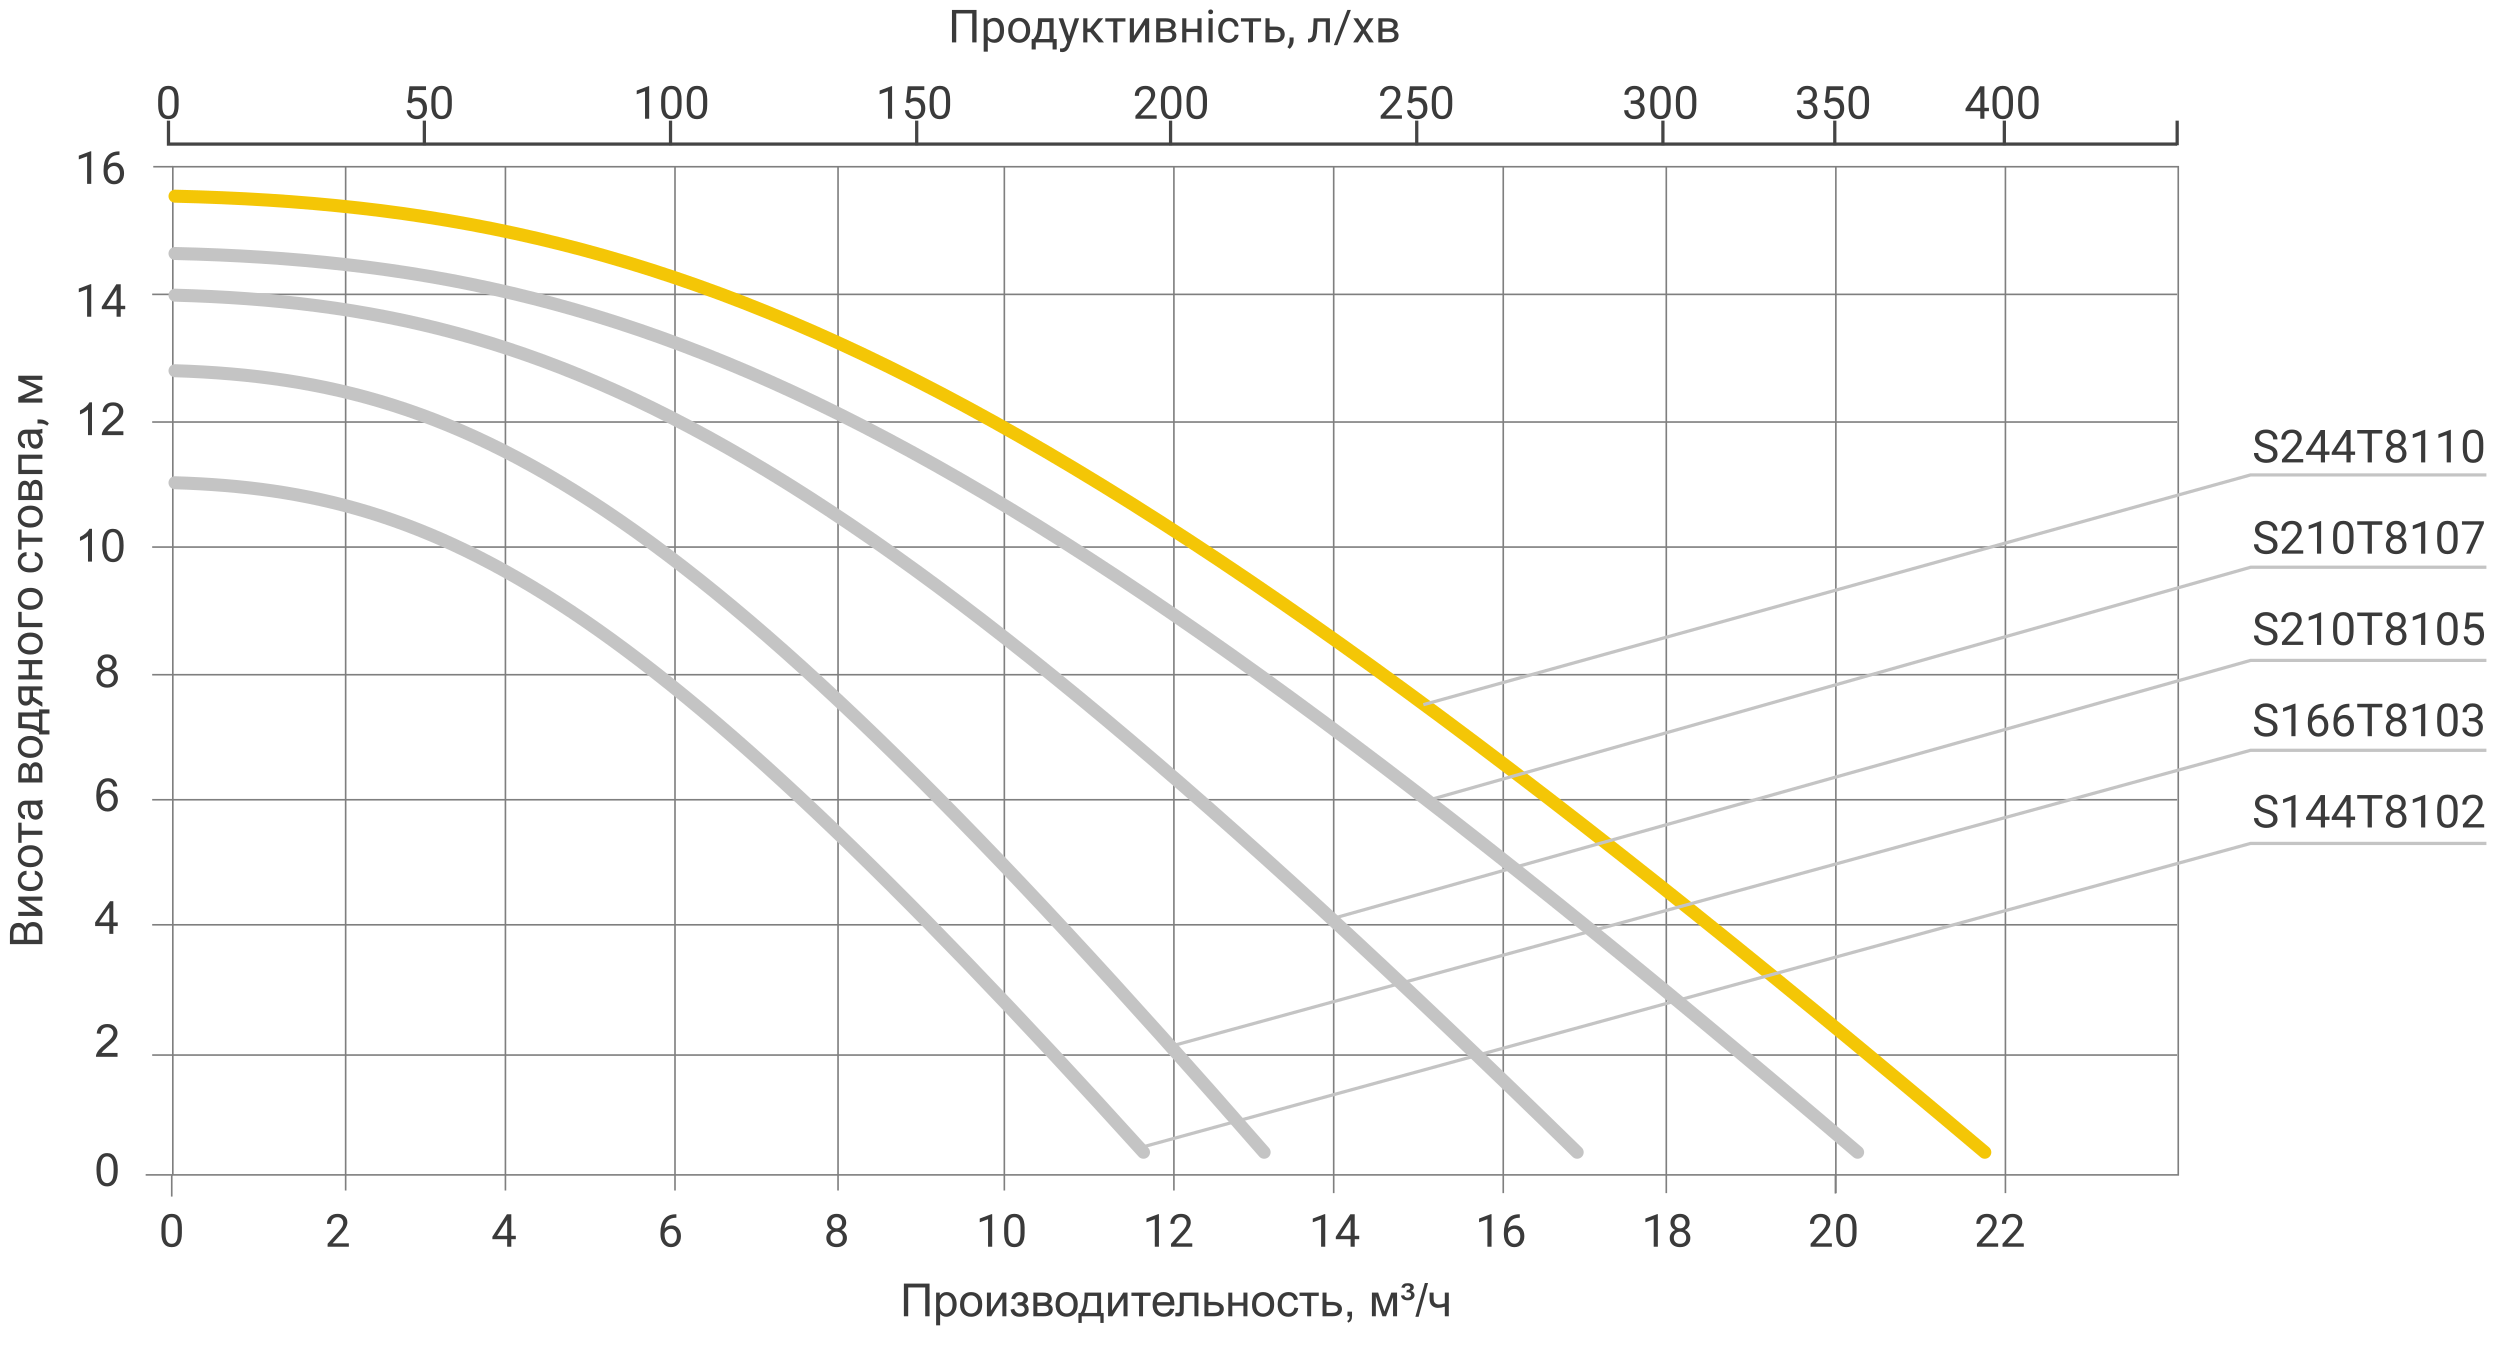 <svg width="767" height="418" viewBox="0 0 767 418" fill="none" xmlns="http://www.w3.org/2000/svg">
<path d="M277.309 393.805H285.191V403.826H283.858V394.987H278.635V403.826H277.309V393.805ZM287.2 406.608V396.566H288.321V397.51C288.586 397.141 288.884 396.865 289.217 396.682C289.55 396.496 289.953 396.402 290.427 396.402C291.047 396.402 291.594 396.562 292.068 396.881C292.541 397.2 292.899 397.651 293.141 398.234C293.382 398.813 293.503 399.449 293.503 400.141C293.503 400.884 293.369 401.554 293.1 402.151C292.835 402.744 292.448 403.199 291.938 403.518C291.432 403.833 290.899 403.99 290.338 403.99C289.928 403.99 289.559 403.904 289.231 403.73C288.907 403.557 288.64 403.338 288.431 403.074V406.608H287.2ZM288.315 400.237C288.315 401.171 288.504 401.862 288.882 402.308C289.26 402.755 289.718 402.978 290.256 402.978C290.803 402.978 291.27 402.748 291.657 402.288C292.049 401.823 292.245 401.105 292.245 400.135C292.245 399.21 292.054 398.517 291.671 398.057C291.293 397.596 290.839 397.366 290.311 397.366C289.787 397.366 289.322 397.612 288.916 398.104C288.515 398.592 288.315 399.303 288.315 400.237ZM294.535 400.196C294.535 398.852 294.909 397.856 295.656 397.209C296.281 396.671 297.042 396.402 297.94 396.402C298.938 396.402 299.753 396.73 300.387 397.387C301.02 398.038 301.337 398.941 301.337 400.094C301.337 401.028 301.196 401.764 300.913 402.302C300.635 402.835 300.227 403.25 299.69 403.546C299.156 403.842 298.573 403.99 297.94 403.99C296.923 403.99 296.101 403.664 295.472 403.013C294.847 402.361 294.535 401.422 294.535 400.196ZM295.8 400.196C295.8 401.126 296.003 401.823 296.408 402.288C296.814 402.748 297.324 402.978 297.94 402.978C298.55 402.978 299.058 402.746 299.464 402.281C299.87 401.816 300.072 401.108 300.072 400.155C300.072 399.257 299.867 398.578 299.457 398.118C299.052 397.653 298.546 397.421 297.94 397.421C297.324 397.421 296.814 397.651 296.408 398.111C296.003 398.571 295.8 399.266 295.8 400.196ZM302.786 396.566H304.017V402.103L307.428 396.566H308.754V403.826H307.524V398.323L304.112 403.826H302.786V396.566ZM312.213 400.545V399.581C312.733 399.576 313.086 399.556 313.273 399.519C313.464 399.483 313.644 399.374 313.813 399.191C313.981 399.009 314.066 398.781 314.066 398.508C314.066 398.175 313.954 397.911 313.731 397.715C313.512 397.514 313.227 397.414 312.876 397.414C312.183 397.414 311.698 397.822 311.42 398.638L310.251 398.446C310.616 397.084 311.495 396.402 312.89 396.402C313.665 396.402 314.271 396.614 314.708 397.038C315.15 397.462 315.371 397.968 315.371 398.556C315.371 399.148 315.084 399.62 314.51 399.971C314.874 400.167 315.148 400.417 315.33 400.723C315.513 401.023 315.604 401.381 315.604 401.796C315.604 402.447 315.367 402.976 314.893 403.382C314.419 403.787 313.756 403.99 312.903 403.99C311.249 403.99 310.29 403.254 310.026 401.782L311.181 401.536C311.286 402.001 311.498 402.361 311.817 402.616C312.14 402.871 312.509 402.999 312.924 402.999C313.339 402.999 313.683 402.883 313.956 402.65C314.234 402.413 314.373 402.113 314.373 401.748C314.373 401.465 314.287 401.219 314.113 401.01C313.94 400.8 313.756 400.67 313.56 400.62C313.364 400.565 313.008 400.538 312.493 400.538C312.452 400.538 312.359 400.54 312.213 400.545ZM317.039 396.566H319.876C320.573 396.566 321.091 396.626 321.428 396.744C321.77 396.858 322.061 397.07 322.303 397.38C322.549 397.69 322.672 398.061 322.672 398.494C322.672 398.84 322.599 399.143 322.453 399.403C322.312 399.658 322.098 399.873 321.811 400.046C322.152 400.16 322.435 400.374 322.658 400.688C322.886 400.998 323 401.367 323 401.796C322.955 402.484 322.708 402.994 322.262 403.327C321.815 403.66 321.166 403.826 320.314 403.826H317.039V396.566ZM318.27 399.622H319.582C320.106 399.622 320.466 399.595 320.662 399.54C320.858 399.485 321.034 399.376 321.189 399.212C321.344 399.043 321.421 398.843 321.421 398.61C321.421 398.227 321.284 397.961 321.011 397.81C320.742 397.66 320.279 397.585 319.623 397.585H318.27V399.622ZM318.27 402.814H319.89C320.587 402.814 321.066 402.735 321.325 402.575C321.585 402.411 321.722 402.131 321.735 401.734C321.735 401.502 321.66 401.288 321.51 401.092C321.36 400.891 321.164 400.766 320.922 400.716C320.68 400.661 320.293 400.634 319.76 400.634H318.27V402.814ZM323.848 400.196C323.848 398.852 324.221 397.856 324.969 397.209C325.593 396.671 326.354 396.402 327.252 396.402C328.25 396.402 329.066 396.73 329.699 397.387C330.333 398.038 330.65 398.941 330.65 400.094C330.65 401.028 330.508 401.764 330.226 402.302C329.948 402.835 329.54 403.25 329.002 403.546C328.469 403.842 327.886 403.99 327.252 403.99C326.236 403.99 325.413 403.664 324.784 403.013C324.16 402.361 323.848 401.422 323.848 400.196ZM325.112 400.196C325.112 401.126 325.315 401.823 325.721 402.288C326.126 402.748 326.637 402.978 327.252 402.978C327.863 402.978 328.371 402.746 328.777 402.281C329.182 401.816 329.385 401.108 329.385 400.155C329.385 399.257 329.18 398.578 328.77 398.118C328.364 397.653 327.858 397.421 327.252 397.421C326.637 397.421 326.126 397.651 325.721 398.111C325.315 398.571 325.112 399.266 325.112 400.196ZM332.755 396.566H337.814V402.814H338.6V405.884H337.588V403.826H331.873V405.884H330.861V402.814H331.511C332.377 401.639 332.791 399.556 332.755 396.566ZM333.78 397.585C333.689 399.941 333.325 401.684 332.687 402.814H336.59V397.585H333.78ZM339.96 396.566H341.191V402.103L344.602 396.566H345.928V403.826H344.697V398.323L341.286 403.826H339.96V396.566ZM347.117 396.566H353.017V397.585H350.679V403.826H349.455V397.585H347.117V396.566ZM358.998 401.488L360.27 401.645C360.069 402.388 359.698 402.965 359.155 403.375C358.613 403.785 357.92 403.99 357.077 403.99C356.015 403.99 355.172 403.664 354.548 403.013C353.928 402.356 353.618 401.438 353.618 400.258C353.618 399.036 353.933 398.088 354.562 397.414C355.191 396.739 356.006 396.402 357.009 396.402C357.98 396.402 358.773 396.733 359.388 397.393C360.003 398.054 360.311 398.984 360.311 400.182C360.311 400.255 360.308 400.365 360.304 400.511H354.89C354.935 401.308 355.161 401.919 355.567 402.343C355.972 402.766 356.478 402.978 357.084 402.978C357.535 402.978 357.92 402.86 358.239 402.623C358.558 402.386 358.811 402.008 358.998 401.488ZM354.958 399.499H359.012C358.957 398.888 358.802 398.43 358.547 398.125C358.155 397.651 357.647 397.414 357.023 397.414C356.457 397.414 355.981 397.603 355.594 397.981C355.211 398.36 354.999 398.865 354.958 399.499ZM361.958 396.566H367.673V403.826H366.449V397.585H363.189V401.201C363.189 402.044 363.161 402.6 363.107 402.869C363.052 403.138 362.902 403.373 362.655 403.573C362.409 403.774 362.054 403.874 361.589 403.874C361.302 403.874 360.971 403.856 360.598 403.819V402.794H361.138C361.393 402.794 361.575 402.769 361.685 402.719C361.794 402.664 361.867 402.58 361.903 402.466C361.94 402.352 361.958 401.98 361.958 401.351V396.566ZM369.512 396.566H370.742V399.403H372.301C373.317 399.403 374.099 399.601 374.646 399.998C375.197 400.39 375.473 400.932 375.473 401.625C375.473 402.231 375.243 402.751 374.782 403.183C374.327 403.612 373.595 403.826 372.588 403.826H369.512V396.566ZM370.742 402.814H372.034C372.814 402.814 373.37 402.719 373.702 402.527C374.035 402.336 374.201 402.037 374.201 401.632C374.201 401.317 374.078 401.037 373.832 400.791C373.586 400.545 373.041 400.422 372.198 400.422H370.742V402.814ZM376.84 396.566H378.07V399.588H381.482V396.566H382.712V403.826H381.482V400.606H378.07V403.826H376.84V396.566ZM384.113 400.196C384.113 398.852 384.487 397.856 385.235 397.209C385.859 396.671 386.62 396.402 387.518 396.402C388.516 396.402 389.332 396.73 389.965 397.387C390.598 398.038 390.915 398.941 390.915 400.094C390.915 401.028 390.774 401.764 390.491 402.302C390.213 402.835 389.805 403.25 389.268 403.546C388.735 403.842 388.151 403.99 387.518 403.99C386.501 403.99 385.679 403.664 385.05 403.013C384.426 402.361 384.113 401.422 384.113 400.196ZM385.378 400.196C385.378 401.126 385.581 401.823 385.986 402.288C386.392 402.748 386.902 402.978 387.518 402.978C388.128 402.978 388.637 402.746 389.042 402.281C389.448 401.816 389.651 401.108 389.651 400.155C389.651 399.257 389.445 398.578 389.035 398.118C388.63 397.653 388.124 397.421 387.518 397.421C386.902 397.421 386.392 397.651 385.986 398.111C385.581 398.571 385.378 399.266 385.378 400.196ZM397.102 401.167L398.312 401.324C398.179 402.158 397.84 402.812 397.293 403.286C396.751 403.755 396.083 403.99 395.29 403.99C394.297 403.99 393.497 403.667 392.891 403.019C392.289 402.368 391.988 401.436 391.988 400.224C391.988 399.44 392.118 398.754 392.378 398.166C392.638 397.578 393.032 397.138 393.561 396.847C394.094 396.55 394.673 396.402 395.297 396.402C396.085 396.402 396.73 396.603 397.232 397.004C397.733 397.4 398.054 397.965 398.195 398.699L396.999 398.884C396.885 398.396 396.682 398.029 396.391 397.783C396.104 397.537 395.755 397.414 395.345 397.414C394.725 397.414 394.221 397.637 393.834 398.084C393.447 398.526 393.253 399.228 393.253 400.189C393.253 401.165 393.44 401.873 393.814 402.315C394.187 402.757 394.675 402.978 395.277 402.978C395.76 402.978 396.163 402.83 396.486 402.534C396.81 402.238 397.015 401.782 397.102 401.167ZM398.701 396.566H404.601V397.585H402.263V403.826H401.039V397.585H398.701V396.566ZM405.756 396.566H406.986V399.403H408.545C409.561 399.403 410.343 399.601 410.89 399.998C411.441 400.39 411.717 400.932 411.717 401.625C411.717 402.231 411.487 402.751 411.027 403.183C410.571 403.612 409.839 403.826 408.832 403.826H405.756V396.566ZM406.986 402.814H408.278C409.058 402.814 409.614 402.719 409.946 402.527C410.279 402.336 410.445 402.037 410.445 401.632C410.445 401.317 410.322 401.037 410.076 400.791C409.83 400.545 409.286 400.422 408.443 400.422H406.986V402.814ZM413.399 403.826V402.425H414.8V403.826C414.8 404.341 414.709 404.756 414.527 405.07C414.344 405.389 414.055 405.635 413.658 405.808L413.317 405.282C413.576 405.168 413.768 405 413.891 404.776C414.014 404.557 414.082 404.241 414.096 403.826H413.399ZM420.904 396.566H422.818L424.726 402.377L426.845 396.566H428.615V403.826H427.385V397.981L425.238 403.826H424.138L422.108 397.701V403.826H420.904V396.566ZM429.798 397.475L430.796 397.373C430.887 397.646 431.006 397.833 431.152 397.933C431.347 398.07 431.58 398.139 431.849 398.139C432.172 398.139 432.432 398.05 432.628 397.872C432.824 397.694 432.922 397.48 432.922 397.229C432.922 397.002 432.84 396.819 432.676 396.682C432.512 396.546 432.232 396.477 431.835 396.477C431.78 396.477 431.705 396.482 431.61 396.491C431.546 396.496 431.496 396.498 431.459 396.498L431.61 395.746C431.979 395.751 432.248 395.684 432.416 395.548C432.589 395.411 432.676 395.245 432.676 395.049C432.676 394.88 432.608 394.737 432.471 394.618C432.334 394.5 432.131 394.44 431.862 394.44C431.607 394.44 431.407 394.49 431.261 394.591C431.12 394.691 430.997 394.873 430.892 395.138L429.914 394.98C430.101 394.497 430.336 394.16 430.618 393.969C430.905 393.777 431.322 393.682 431.869 393.682C432.526 393.682 433.002 393.805 433.298 394.051C433.599 394.292 433.749 394.595 433.749 394.96C433.749 395.21 433.667 395.434 433.503 395.63C433.344 395.826 433.111 395.967 432.806 396.054C433.211 396.154 433.51 396.32 433.701 396.553C433.893 396.78 433.988 397.049 433.988 397.359C433.988 397.783 433.808 398.152 433.448 398.467C433.088 398.781 432.576 398.938 431.91 398.938C431.272 398.938 430.785 398.813 430.447 398.562C430.11 398.307 429.894 397.945 429.798 397.475ZM434.235 403.997L437.14 393.634H438.124L435.226 403.997H434.235ZM438.603 396.566H439.833V397.94C439.833 398.533 439.867 398.963 439.936 399.232C440.009 399.497 440.179 399.729 440.448 399.93C440.717 400.126 441.054 400.224 441.46 400.224C441.925 400.224 442.527 400.1 443.265 399.854V396.566H444.495V403.826H443.265V400.9C442.508 401.137 441.802 401.256 441.146 401.256C440.594 401.256 440.107 401.117 439.683 400.839C439.263 400.556 438.979 400.212 438.828 399.807C438.678 399.401 438.603 398.954 438.603 398.467V396.566Z" fill="#3A3A3A"/>
<path d="M55.805 378.249C55.805 379.73 55.552 380.831 55.046 381.551C54.54 382.271 53.749 382.631 52.674 382.631C51.612 382.631 50.826 382.28 50.316 381.578C49.805 380.872 49.541 379.819 49.523 378.42V376.731C49.523 375.269 49.775 374.182 50.281 373.471C50.787 372.76 51.58 372.404 52.66 372.404C53.731 372.404 54.52 372.748 55.025 373.437C55.531 374.12 55.791 375.177 55.805 376.608V378.249ZM54.54 376.52C54.54 375.449 54.39 374.669 54.089 374.182C53.788 373.689 53.312 373.443 52.66 373.443C52.013 373.443 51.541 373.687 51.245 374.175C50.949 374.662 50.796 375.412 50.787 376.424V378.447C50.787 379.523 50.942 380.318 51.252 380.833C51.566 381.343 52.04 381.599 52.674 381.599C53.298 381.599 53.761 381.357 54.062 380.874C54.367 380.391 54.526 379.63 54.54 378.591V376.52Z" fill="#3A3A3A"/>
<path d="M107.029 382.494H100.507V381.585L103.952 377.757C104.463 377.178 104.814 376.709 105.005 376.349C105.201 375.984 105.299 375.608 105.299 375.221C105.299 374.701 105.142 374.275 104.827 373.942C104.513 373.61 104.094 373.443 103.57 373.443C102.941 373.443 102.451 373.623 102.1 373.983C101.754 374.339 101.58 374.836 101.58 375.474H100.316C100.316 374.558 100.61 373.817 101.198 373.252C101.79 372.687 102.581 372.404 103.57 372.404C104.495 372.404 105.226 372.648 105.764 373.136C106.302 373.619 106.571 374.264 106.571 375.07C106.571 376.05 105.946 377.217 104.698 378.57L102.032 381.462H107.029V382.494Z" fill="#3A3A3A"/>
<path d="M156.868 379.151H158.249V380.184H156.868V382.494H155.596V380.184H151.064V379.438L155.521 372.541H156.868V379.151ZM152.5 379.151H155.596V374.271L155.446 374.544L152.5 379.151Z" fill="#3A3A3A"/>
<path d="M207.514 372.534V373.607H207.282C206.297 373.626 205.513 373.917 204.93 374.482C204.347 375.048 204.009 375.843 203.918 376.868C204.442 376.267 205.158 375.966 206.065 375.966C206.931 375.966 207.621 376.271 208.136 376.882C208.656 377.493 208.915 378.281 208.915 379.247C208.915 380.272 208.635 381.093 208.075 381.708C207.519 382.323 206.771 382.631 205.832 382.631C204.88 382.631 204.107 382.266 203.515 381.537C202.922 380.803 202.626 379.86 202.626 378.707V378.222C202.626 376.39 203.016 374.991 203.795 374.024C204.579 373.054 205.743 372.557 207.288 372.534H207.514ZM205.853 377.019C205.42 377.019 205.021 377.148 204.657 377.408C204.292 377.668 204.039 377.994 203.898 378.386V378.851C203.898 379.671 204.082 380.332 204.451 380.833C204.821 381.334 205.281 381.585 205.832 381.585C206.402 381.585 206.849 381.375 207.172 380.956C207.5 380.537 207.664 379.988 207.664 379.309C207.664 378.625 207.498 378.074 207.165 377.654C206.837 377.23 206.4 377.019 205.853 377.019Z" fill="#3A3A3A"/>
<path d="M259.609 375.139C259.609 375.635 259.477 376.077 259.213 376.465C258.953 376.852 258.6 377.155 258.153 377.374C258.673 377.597 259.083 377.923 259.384 378.352C259.689 378.78 259.842 379.265 259.842 379.808C259.842 380.669 259.55 381.355 258.967 381.865C258.388 382.376 257.625 382.631 256.677 382.631C255.72 382.631 254.952 382.376 254.373 381.865C253.799 381.35 253.512 380.664 253.512 379.808C253.512 379.27 253.657 378.785 253.949 378.352C254.245 377.919 254.653 377.59 255.173 377.367C254.731 377.148 254.382 376.845 254.127 376.458C253.872 376.071 253.744 375.631 253.744 375.139C253.744 374.3 254.013 373.635 254.551 373.143C255.088 372.65 255.797 372.404 256.677 372.404C257.552 372.404 258.258 372.65 258.796 373.143C259.338 373.635 259.609 374.3 259.609 375.139ZM258.577 379.78C258.577 379.224 258.399 378.771 258.044 378.42C257.693 378.069 257.233 377.894 256.663 377.894C256.093 377.894 255.635 378.067 255.289 378.413C254.947 378.759 254.776 379.215 254.776 379.78C254.776 380.345 254.943 380.79 255.275 381.113C255.613 381.437 256.08 381.599 256.677 381.599C257.269 381.599 257.734 381.437 258.071 381.113C258.408 380.785 258.577 380.341 258.577 379.78ZM256.677 373.443C256.18 373.443 255.777 373.598 255.467 373.908C255.161 374.214 255.009 374.631 255.009 375.159C255.009 375.665 255.159 376.075 255.46 376.39C255.765 376.7 256.171 376.854 256.677 376.854C257.183 376.854 257.586 376.7 257.887 376.39C258.192 376.075 258.345 375.665 258.345 375.159C258.345 374.653 258.187 374.241 257.873 373.922C257.559 373.603 257.16 373.443 256.677 373.443Z" fill="#3A3A3A"/>
<path d="M304.406 382.494H303.135V374.065L300.585 375.002V373.854L304.208 372.493H304.406V382.494ZM314.352 378.249C314.352 379.73 314.099 380.831 313.594 381.551C313.088 382.271 312.297 382.631 311.221 382.631C310.16 382.631 309.374 382.28 308.863 381.578C308.353 380.872 308.088 379.819 308.07 378.42V376.731C308.07 375.269 308.323 374.182 308.829 373.471C309.335 372.76 310.128 372.404 311.208 372.404C312.279 372.404 313.067 372.748 313.573 373.437C314.079 374.12 314.339 375.177 314.352 376.608V378.249ZM313.088 376.52C313.088 375.449 312.937 374.669 312.637 374.182C312.336 373.689 311.86 373.443 311.208 373.443C310.561 373.443 310.089 373.687 309.793 374.175C309.497 374.662 309.344 375.412 309.335 376.424V378.447C309.335 379.523 309.49 380.318 309.8 380.833C310.114 381.343 310.588 381.599 311.221 381.599C311.846 381.599 312.308 381.357 312.609 380.874C312.915 380.391 313.074 379.63 313.088 378.591V376.52Z" fill="#3A3A3A"/>
<path d="M355.561 382.494H354.289V374.065L351.74 375.002V373.854L355.363 372.493H355.561V382.494ZM365.788 382.494H359.266V381.585L362.711 377.757C363.222 377.178 363.573 376.709 363.764 376.349C363.96 375.984 364.058 375.608 364.058 375.221C364.058 374.701 363.901 374.275 363.586 373.942C363.272 373.61 362.853 373.443 362.329 373.443C361.7 373.443 361.21 373.623 360.859 373.983C360.512 374.339 360.339 374.836 360.339 375.474H359.075C359.075 374.558 359.369 373.817 359.956 373.252C360.549 372.687 361.34 372.404 362.329 372.404C363.254 372.404 363.985 372.648 364.523 373.136C365.061 373.619 365.33 374.264 365.33 375.07C365.33 376.05 364.705 377.217 363.456 378.57L360.79 381.462H365.788V382.494Z" fill="#3A3A3A"/>
<path d="M406.583 382.494H405.311V374.065L402.762 375.002V373.854L406.385 372.493H406.583V382.494ZM415.627 379.151H417.008V380.184H415.627V382.494H414.355V380.184H409.823V379.438L414.28 372.541H415.627V379.151ZM411.259 379.151H414.355V374.271L414.205 374.544L411.259 379.151Z" fill="#3A3A3A"/>
<path d="M457.605 382.494H456.334V374.065L453.784 375.002V373.854L457.407 372.493H457.605V382.494ZM466.273 372.534V373.607H466.041C465.056 373.626 464.272 373.917 463.689 374.482C463.106 375.048 462.768 375.843 462.677 376.868C463.201 376.267 463.917 375.966 464.824 375.966C465.69 375.966 466.38 376.271 466.895 376.882C467.415 377.493 467.674 378.281 467.674 379.247C467.674 380.272 467.394 381.093 466.834 381.708C466.278 382.323 465.53 382.631 464.591 382.631C463.639 382.631 462.866 382.266 462.274 381.537C461.682 380.803 461.385 379.86 461.385 378.707V378.222C461.385 376.39 461.775 374.991 462.554 374.024C463.338 373.054 464.502 372.557 466.047 372.534H466.273ZM464.612 377.019C464.179 377.019 463.78 377.148 463.416 377.408C463.051 377.668 462.798 377.994 462.657 378.386V378.851C462.657 379.671 462.841 380.332 463.211 380.833C463.58 381.334 464.04 381.585 464.591 381.585C465.161 381.585 465.608 381.375 465.931 380.956C466.259 380.537 466.423 379.988 466.423 379.309C466.423 378.625 466.257 378.074 465.924 377.654C465.596 377.23 465.159 377.019 464.612 377.019Z" fill="#3A3A3A"/>
<path d="M508.627 382.494H507.356V374.065L504.806 375.002V373.854L508.429 372.493H508.627V382.494ZM518.368 375.139C518.368 375.635 518.236 376.077 517.972 376.465C517.712 376.852 517.359 377.155 516.912 377.374C517.432 377.597 517.842 377.923 518.143 378.352C518.448 378.78 518.601 379.265 518.601 379.808C518.601 380.669 518.309 381.355 517.726 381.865C517.147 382.376 516.384 382.631 515.436 382.631C514.479 382.631 513.711 382.376 513.132 381.865C512.558 381.35 512.271 380.664 512.271 379.808C512.271 379.27 512.416 378.785 512.708 378.352C513.004 377.919 513.412 377.59 513.932 377.367C513.49 377.148 513.141 376.845 512.886 376.458C512.631 376.071 512.503 375.631 512.503 375.139C512.503 374.3 512.772 373.635 513.31 373.143C513.847 372.65 514.556 372.404 515.436 372.404C516.311 372.404 517.017 372.65 517.555 373.143C518.097 373.635 518.368 374.3 518.368 375.139ZM517.336 379.78C517.336 379.224 517.158 378.771 516.803 378.42C516.452 378.069 515.992 377.894 515.422 377.894C514.852 377.894 514.394 378.067 514.048 378.413C513.706 378.759 513.535 379.215 513.535 379.78C513.535 380.345 513.702 380.79 514.034 381.113C514.371 381.437 514.839 381.599 515.436 381.599C516.028 381.599 516.493 381.437 516.83 381.113C517.167 380.785 517.336 380.341 517.336 379.78ZM515.436 373.443C514.939 373.443 514.536 373.598 514.226 373.908C513.92 374.214 513.768 374.631 513.768 375.159C513.768 375.665 513.918 376.075 514.219 376.39C514.524 376.7 514.93 376.854 515.436 376.854C515.941 376.854 516.345 376.7 516.646 376.39C516.951 376.075 517.104 375.665 517.104 375.159C517.104 374.653 516.946 374.241 516.632 373.922C516.317 373.603 515.919 373.443 515.436 373.443Z" fill="#3A3A3A"/>
<path d="M562.014 382.494H555.493V381.585L558.938 377.757C559.449 377.178 559.799 376.709 559.991 376.349C560.187 375.984 560.285 375.608 560.285 375.221C560.285 374.701 560.128 374.275 559.813 373.942C559.499 373.61 559.079 373.443 558.555 373.443C557.926 373.443 557.437 373.623 557.086 373.983C556.739 374.339 556.566 374.836 556.566 375.474H555.301C555.301 374.558 555.595 373.817 556.183 373.252C556.776 372.687 557.566 372.404 558.555 372.404C559.48 372.404 560.212 372.648 560.75 373.136C561.287 373.619 561.556 374.264 561.556 375.07C561.556 376.05 560.932 377.217 559.683 378.57L557.017 381.462H562.014V382.494ZM569.595 378.249C569.595 379.73 569.342 380.831 568.837 381.551C568.331 382.271 567.54 382.631 566.465 382.631C565.403 382.631 564.617 382.28 564.106 381.578C563.596 380.872 563.331 379.819 563.313 378.42V376.731C563.313 375.269 563.566 374.182 564.072 373.471C564.578 372.76 565.371 372.404 566.451 372.404C567.522 372.404 568.31 372.748 568.816 373.437C569.322 374.12 569.582 375.177 569.595 376.608V378.249ZM568.331 376.52C568.331 375.449 568.18 374.669 567.88 374.182C567.579 373.689 567.103 373.443 566.451 373.443C565.804 373.443 565.332 373.687 565.036 374.175C564.74 374.662 564.587 375.412 564.578 376.424V378.447C564.578 379.523 564.733 380.318 565.043 380.833C565.357 381.343 565.831 381.599 566.465 381.599C567.089 381.599 567.551 381.357 567.852 380.874C568.158 380.391 568.317 379.63 568.331 378.591V376.52Z" fill="#3A3A3A"/>
<path d="M613.036 382.494H606.515V381.585L609.96 377.757C610.471 377.178 610.821 376.709 611.013 376.349C611.209 375.984 611.307 375.608 611.307 375.221C611.307 374.701 611.15 374.275 610.835 373.942C610.521 373.61 610.101 373.443 609.577 373.443C608.948 373.443 608.459 373.623 608.108 373.983C607.761 374.339 607.588 374.836 607.588 375.474H606.323C606.323 374.558 606.617 373.817 607.205 373.252C607.798 372.687 608.588 372.404 609.577 372.404C610.502 372.404 611.234 372.648 611.772 373.136C612.309 373.619 612.578 374.264 612.578 375.07C612.578 376.05 611.954 377.217 610.705 378.57L608.039 381.462H613.036V382.494ZM620.898 382.494H614.376V381.585L617.821 377.757C618.332 377.178 618.683 376.709 618.874 376.349C619.07 375.984 619.168 375.608 619.168 375.221C619.168 374.701 619.011 374.275 618.696 373.942C618.382 373.61 617.963 373.443 617.439 373.443C616.81 373.443 616.32 373.623 615.969 373.983C615.623 374.339 615.449 374.836 615.449 375.474H614.185C614.185 374.558 614.479 373.817 615.067 373.252C615.659 372.687 616.45 372.404 617.439 372.404C618.364 372.404 619.095 372.648 619.633 373.136C620.171 373.619 620.44 374.264 620.44 375.07C620.44 376.05 619.815 377.217 618.567 378.57L615.901 381.462H620.898V382.494Z" fill="#3A3A3A"/>
<path d="M668.288 51.151H53.022V360.455H668.288V51.151Z" stroke="#7F7F7F" stroke-width="0.5" stroke-miterlimit="10"/>
<path d="M563.106 360.513V366.17" stroke="#7F7F7F" stroke-width="0.5" stroke-miterlimit="10"/>
<path d="M511.22 366.05V51.151" stroke="#7F7F7F" stroke-width="0.5" stroke-miterlimit="10"/>
<path d="M563.243 366.05V51.151" stroke="#7F7F7F" stroke-width="0.5" stroke-miterlimit="10"/>
<path d="M615.265 366.05V51.151" stroke="#7F7F7F" stroke-width="0.5" stroke-miterlimit="10"/>
<path d="M461.198 51.151V366.05" stroke="#7F7F7F" stroke-width="0.5" stroke-miterlimit="10"/>
<path d="M409.176 51.151V366.05" stroke="#7F7F7F" stroke-width="0.5" stroke-miterlimit="10"/>
<path d="M360.155 51.151V365.251" stroke="#7F7F7F" stroke-width="0.5" stroke-miterlimit="10"/>
<path d="M308.132 51.151V365.251" stroke="#7F7F7F" stroke-width="0.5" stroke-miterlimit="10"/>
<path d="M257.11 51.151V365.251" stroke="#7F7F7F" stroke-width="0.5" stroke-miterlimit="10"/>
<path d="M207.089 51.151V365.251" stroke="#7F7F7F" stroke-width="0.5" stroke-miterlimit="10"/>
<path d="M155.066 51.151V365.251" stroke="#7F7F7F" stroke-width="0.5" stroke-miterlimit="10"/>
<path d="M106.045 51.151V365.251" stroke="#7F7F7F" stroke-width="0.5" stroke-miterlimit="10"/>
<path d="M667.956 129.476H46.688" stroke="#7F7F7F" stroke-width="0.5" stroke-miterlimit="10"/>
<path d="M667.956 90.314H46.688" stroke="#7F7F7F" stroke-width="0.5" stroke-miterlimit="10"/>
<path d="M53.022 51.151H47.019" stroke="#7F7F7F" stroke-width="0.5" stroke-miterlimit="10"/>
<path d="M667.956 167.839H46.688" stroke="#7F7F7F" stroke-width="0.5" stroke-miterlimit="10"/>
<path d="M667.956 245.365H46.688" stroke="#7F7F7F" stroke-width="0.5" stroke-miterlimit="10"/>
<path d="M667.956 283.729H46.688" stroke="#7F7F7F" stroke-width="0.5" stroke-miterlimit="10"/>
<path d="M667.956 323.69H46.688" stroke="#7F7F7F" stroke-width="0.5" stroke-miterlimit="10"/>
<path d="M667.956 207.002H46.688" stroke="#7F7F7F" stroke-width="0.5" stroke-miterlimit="10"/>
<path d="M52.691 360.513V367.112" stroke="#7F7F7F" stroke-width="0.5" stroke-miterlimit="10"/>
<path d="M52.948 360.455L44.688 360.455" stroke="#7F7F7F" stroke-width="0.5" stroke-miterlimit="10"/>
<path d="M53.692 148.106C136.467 150.642 195.855 182.377 350.821 353.509" stroke="#C4C4C4" stroke-width="4" stroke-miterlimit="10" stroke-linecap="round"/>
<path d="M53.692 113.739C146.779 116.699 213.566 153.744 387.837 353.509" stroke="#C4C4C4" stroke-width="4" stroke-miterlimit="10" stroke-linecap="round"/>
<path d="M53.692 90.561C173.534 93.808 259.518 134.433 483.878 353.509" stroke="#C4C4C4" stroke-width="4" stroke-miterlimit="10" stroke-linecap="round"/>
<path d="M53.692 77.773C197.503 81.178 300.683 123.779 569.915 353.509" stroke="#C4C4C4" stroke-width="4" stroke-miterlimit="10" stroke-linecap="round"/>
<path d="M53.692 60.19C208.372 63.812 319.351 109.13 608.932 353.509" stroke="#F4C606" stroke-width="4" stroke-miterlimit="10" stroke-linecap="round"/>
<path d="M762.829 258.763H690.467L350.151 352" stroke="#C4C4C4"/>
<path d="M762.829 230.187H690.467L359.155 321" stroke="#C4C4C4"/>
<path d="M762.829 202.612H690.467L408.176 282" stroke="#C4C4C4"/>
<path d="M762.829 174.036H690.467L438.189 245.5" stroke="#C4C4C4"/>
<path d="M762.829 145.708H690.467L436.688 216.193" stroke="#C4C4C4"/>
<path d="M695.055 137.437C693.929 137.114 693.109 136.717 692.594 136.248C692.083 135.774 691.828 135.191 691.828 134.498C691.828 133.714 692.14 133.067 692.765 132.556C693.394 132.041 694.209 131.784 695.212 131.784C695.896 131.784 696.504 131.916 697.037 132.18C697.575 132.445 697.99 132.809 698.281 133.274C698.577 133.739 698.726 134.247 698.726 134.799H697.406C697.406 134.197 697.215 133.725 696.832 133.384C696.449 133.037 695.909 132.864 695.212 132.864C694.565 132.864 694.059 133.008 693.694 133.295C693.334 133.577 693.154 133.971 693.154 134.477C693.154 134.883 693.325 135.227 693.667 135.51C694.013 135.788 694.599 136.043 695.424 136.275C696.253 136.508 696.9 136.765 697.365 137.048C697.835 137.326 698.181 137.651 698.404 138.025C698.632 138.399 698.746 138.839 698.746 139.344C698.746 140.151 698.432 140.798 697.803 141.286C697.174 141.769 696.333 142.01 695.28 142.01C694.597 142.01 693.959 141.881 693.366 141.621C692.774 141.357 692.316 140.997 691.992 140.541C691.673 140.085 691.514 139.568 691.514 138.989H692.833C692.833 139.591 693.054 140.067 693.496 140.418C693.943 140.764 694.537 140.937 695.28 140.937C695.973 140.937 696.504 140.796 696.873 140.513C697.242 140.231 697.427 139.846 697.427 139.358C697.427 138.871 697.256 138.495 696.914 138.23C696.572 137.961 695.952 137.697 695.055 137.437ZM706.628 141.874H700.106V140.965L703.552 137.136C704.062 136.558 704.413 136.088 704.604 135.728C704.8 135.364 704.898 134.988 704.898 134.6C704.898 134.081 704.741 133.655 704.427 133.322C704.112 132.989 703.693 132.823 703.169 132.823C702.54 132.823 702.05 133.003 701.699 133.363C701.353 133.719 701.18 134.215 701.18 134.853H699.915C699.915 133.937 700.209 133.197 700.797 132.632C701.389 132.066 702.18 131.784 703.169 131.784C704.094 131.784 704.826 132.028 705.363 132.515C705.901 132.998 706.17 133.643 706.17 134.45C706.17 135.43 705.546 136.596 704.297 137.95L701.631 140.842H706.628V141.874ZM713.307 138.531H714.688V139.563H713.307V141.874H712.035V139.563H707.503V138.818L711.96 131.921H713.307V138.531ZM708.938 138.531H712.035V133.65L711.885 133.924L708.938 138.531ZM721.168 138.531H722.549V139.563H721.168V141.874H719.896V139.563H715.364V138.818L719.821 131.921H721.168V138.531ZM716.8 138.531H719.896V133.65L719.746 133.924L716.8 138.531ZM730.896 133.001H727.696V141.874H726.391V133.001H723.198V131.921H730.896V133.001ZM738.08 134.518C738.08 135.015 737.948 135.457 737.684 135.844C737.424 136.232 737.071 136.535 736.624 136.754C737.144 136.977 737.554 137.303 737.854 137.731C738.16 138.16 738.312 138.645 738.312 139.187C738.312 140.049 738.021 140.734 737.438 141.245C736.859 141.755 736.095 142.01 735.147 142.01C734.19 142.01 733.423 141.755 732.844 141.245C732.27 140.73 731.982 140.044 731.982 139.187C731.982 138.649 732.128 138.164 732.42 137.731C732.716 137.298 733.124 136.97 733.644 136.747C733.201 136.528 732.853 136.225 732.598 135.838C732.342 135.45 732.215 135.01 732.215 134.518C732.215 133.68 732.484 133.014 733.021 132.522C733.559 132.03 734.268 131.784 735.147 131.784C736.022 131.784 736.729 132.03 737.267 132.522C737.809 133.014 738.08 133.68 738.08 134.518ZM737.048 139.16C737.048 138.604 736.87 138.15 736.515 137.8C736.164 137.449 735.703 137.273 735.134 137.273C734.564 137.273 734.106 137.446 733.76 137.793C733.418 138.139 733.247 138.595 733.247 139.16C733.247 139.725 733.413 140.169 733.746 140.493C734.083 140.816 734.55 140.978 735.147 140.978C735.74 140.978 736.205 140.816 736.542 140.493C736.879 140.165 737.048 139.72 737.048 139.16ZM735.147 132.823C734.651 132.823 734.247 132.978 733.938 133.288C733.632 133.593 733.479 134.01 733.479 134.539C733.479 135.045 733.63 135.455 733.931 135.769C734.236 136.079 734.642 136.234 735.147 136.234C735.653 136.234 736.057 136.079 736.357 135.769C736.663 135.455 736.815 135.045 736.815 134.539C736.815 134.033 736.658 133.621 736.344 133.302C736.029 132.983 735.631 132.823 735.147 132.823ZM744.062 141.874H742.79V133.445L740.24 134.382V133.233L743.863 131.873H744.062V141.874ZM751.923 141.874H750.651V133.445L748.102 134.382V133.233L751.725 131.873H751.923V141.874ZM761.869 137.629C761.869 139.11 761.616 140.21 761.11 140.93C760.604 141.65 759.814 142.01 758.738 142.01C757.676 142.01 756.89 141.66 756.38 140.958C755.869 140.251 755.605 139.199 755.587 137.8V136.111C755.587 134.648 755.84 133.561 756.346 132.85C756.852 132.139 757.645 131.784 758.725 131.784C759.796 131.784 760.584 132.128 761.09 132.816C761.596 133.5 761.855 134.557 761.869 135.988V137.629ZM760.604 135.899C760.604 134.828 760.454 134.049 760.153 133.561C759.853 133.069 759.376 132.823 758.725 132.823C758.077 132.823 757.606 133.067 757.31 133.554C757.013 134.042 756.861 134.792 756.852 135.803V137.827C756.852 138.902 757.007 139.698 757.316 140.213C757.631 140.723 758.105 140.978 758.738 140.978C759.363 140.978 759.825 140.737 760.126 140.254C760.431 139.771 760.591 139.01 760.604 137.97V135.899ZM695.055 165.437C693.929 165.114 693.109 164.717 692.594 164.248C692.083 163.774 691.828 163.191 691.828 162.498C691.828 161.714 692.14 161.067 692.765 160.556C693.394 160.041 694.209 159.784 695.212 159.784C695.896 159.784 696.504 159.916 697.037 160.18C697.575 160.445 697.99 160.809 698.281 161.274C698.577 161.739 698.726 162.247 698.726 162.799H697.406C697.406 162.197 697.215 161.725 696.832 161.384C696.449 161.037 695.909 160.864 695.212 160.864C694.565 160.864 694.059 161.008 693.694 161.295C693.334 161.577 693.154 161.971 693.154 162.477C693.154 162.883 693.325 163.227 693.667 163.51C694.013 163.788 694.599 164.043 695.424 164.275C696.253 164.508 696.9 164.765 697.365 165.048C697.835 165.326 698.181 165.651 698.404 166.025C698.632 166.399 698.746 166.839 698.746 167.344C698.746 168.151 698.432 168.798 697.803 169.286C697.174 169.769 696.333 170.01 695.28 170.01C694.597 170.01 693.959 169.881 693.366 169.621C692.774 169.357 692.316 168.997 691.992 168.541C691.673 168.085 691.514 167.568 691.514 166.989H692.833C692.833 167.591 693.054 168.067 693.496 168.418C693.943 168.764 694.537 168.937 695.28 168.937C695.973 168.937 696.504 168.796 696.873 168.513C697.242 168.231 697.427 167.846 697.427 167.358C697.427 166.871 697.256 166.495 696.914 166.23C696.572 165.961 695.952 165.697 695.055 165.437ZM706.628 169.874H700.106V168.965L703.552 165.136C704.062 164.558 704.413 164.088 704.604 163.728C704.8 163.364 704.898 162.988 704.898 162.6C704.898 162.081 704.741 161.655 704.427 161.322C704.112 160.989 703.693 160.823 703.169 160.823C702.54 160.823 702.05 161.003 701.699 161.363C701.353 161.719 701.18 162.215 701.18 162.853H699.915C699.915 161.937 700.209 161.197 700.797 160.632C701.389 160.066 702.18 159.784 703.169 159.784C704.094 159.784 704.826 160.028 705.363 160.515C705.901 160.998 706.17 161.643 706.17 162.45C706.17 163.43 705.546 164.596 704.297 165.95L701.631 168.842H706.628V169.874ZM712.124 169.874H710.853V161.445L708.303 162.382V161.233L711.926 159.873H712.124V169.874ZM722.07 165.629C722.07 167.11 721.817 168.21 721.312 168.93C720.806 169.65 720.015 170.01 718.939 170.01C717.878 170.01 717.091 169.66 716.581 168.958C716.071 168.251 715.806 167.199 715.788 165.8V164.111C715.788 162.648 716.041 161.561 716.547 160.85C717.053 160.139 717.846 159.784 718.926 159.784C719.997 159.784 720.785 160.128 721.291 160.816C721.797 161.5 722.057 162.557 722.07 163.988V165.629ZM720.806 163.899C720.806 162.828 720.655 162.049 720.354 161.561C720.054 161.069 719.577 160.823 718.926 160.823C718.279 160.823 717.807 161.067 717.511 161.554C717.215 162.042 717.062 162.792 717.053 163.803V165.827C717.053 166.902 717.208 167.698 717.518 168.213C717.832 168.723 718.306 168.978 718.939 168.978C719.564 168.978 720.026 168.737 720.327 168.254C720.632 167.771 720.792 167.01 720.806 165.97V163.899ZM730.896 161.001H727.696V169.874H726.391V161.001H723.198V159.921H730.896V161.001ZM738.08 162.518C738.08 163.015 737.948 163.457 737.684 163.844C737.424 164.232 737.071 164.535 736.624 164.754C737.144 164.977 737.554 165.303 737.854 165.731C738.16 166.16 738.312 166.645 738.312 167.187C738.312 168.049 738.021 168.734 737.438 169.245C736.859 169.755 736.095 170.01 735.147 170.01C734.19 170.01 733.423 169.755 732.844 169.245C732.27 168.73 731.982 168.044 731.982 167.187C731.982 166.649 732.128 166.164 732.42 165.731C732.716 165.298 733.124 164.97 733.644 164.747C733.201 164.528 732.853 164.225 732.598 163.838C732.342 163.45 732.215 163.01 732.215 162.518C732.215 161.68 732.484 161.014 733.021 160.522C733.559 160.03 734.268 159.784 735.147 159.784C736.022 159.784 736.729 160.03 737.267 160.522C737.809 161.014 738.08 161.68 738.08 162.518ZM737.048 167.16C737.048 166.604 736.87 166.15 736.515 165.8C736.164 165.449 735.703 165.273 735.134 165.273C734.564 165.273 734.106 165.446 733.76 165.793C733.418 166.139 733.247 166.595 733.247 167.16C733.247 167.725 733.413 168.169 733.746 168.493C734.083 168.816 734.55 168.978 735.147 168.978C735.74 168.978 736.205 168.816 736.542 168.493C736.879 168.165 737.048 167.72 737.048 167.16ZM735.147 160.823C734.651 160.823 734.247 160.978 733.938 161.288C733.632 161.593 733.479 162.01 733.479 162.539C733.479 163.045 733.63 163.455 733.931 163.769C734.236 164.079 734.642 164.234 735.147 164.234C735.653 164.234 736.057 164.079 736.357 163.769C736.663 163.455 736.815 163.045 736.815 162.539C736.815 162.033 736.658 161.621 736.344 161.302C736.029 160.983 735.631 160.823 735.147 160.823ZM744.062 169.874H742.79V161.445L740.24 162.382V161.233L743.863 159.873H744.062V169.874ZM754.008 165.629C754.008 167.11 753.755 168.21 753.249 168.93C752.743 169.65 751.952 170.01 750.877 170.01C749.815 170.01 749.029 169.66 748.519 168.958C748.008 168.251 747.744 167.199 747.726 165.8V164.111C747.726 162.648 747.979 161.561 748.484 160.85C748.99 160.139 749.783 159.784 750.863 159.784C751.934 159.784 752.723 160.128 753.229 160.816C753.734 161.5 753.994 162.557 754.008 163.988V165.629ZM752.743 163.899C752.743 162.828 752.593 162.049 752.292 161.561C751.991 161.069 751.515 160.823 750.863 160.823C750.216 160.823 749.744 161.067 749.448 161.554C749.152 162.042 748.999 162.792 748.99 163.803V165.827C748.99 166.902 749.145 167.698 749.455 168.213C749.77 168.723 750.243 168.978 750.877 168.978C751.501 168.978 751.964 168.737 752.265 168.254C752.57 167.771 752.729 167.01 752.743 165.97V163.899ZM762.054 160.632L757.932 169.874H756.605L760.714 160.96H755.327V159.921H762.054V160.632ZM695.055 193.437C693.929 193.114 693.109 192.717 692.594 192.248C692.083 191.774 691.828 191.191 691.828 190.498C691.828 189.714 692.14 189.067 692.765 188.556C693.394 188.041 694.209 187.784 695.212 187.784C695.896 187.784 696.504 187.916 697.037 188.18C697.575 188.445 697.99 188.809 698.281 189.274C698.577 189.739 698.726 190.247 698.726 190.799H697.406C697.406 190.197 697.215 189.725 696.832 189.384C696.449 189.037 695.909 188.864 695.212 188.864C694.565 188.864 694.059 189.008 693.694 189.295C693.334 189.577 693.154 189.971 693.154 190.477C693.154 190.883 693.325 191.227 693.667 191.51C694.013 191.788 694.599 192.043 695.424 192.275C696.253 192.508 696.9 192.765 697.365 193.048C697.835 193.326 698.181 193.651 698.404 194.025C698.632 194.399 698.746 194.839 698.746 195.344C698.746 196.151 698.432 196.798 697.803 197.286C697.174 197.769 696.333 198.01 695.28 198.01C694.597 198.01 693.959 197.881 693.366 197.621C692.774 197.357 692.316 196.997 691.992 196.541C691.673 196.085 691.514 195.568 691.514 194.989H692.833C692.833 195.591 693.054 196.067 693.496 196.418C693.943 196.764 694.537 196.937 695.28 196.937C695.973 196.937 696.504 196.796 696.873 196.513C697.242 196.231 697.427 195.846 697.427 195.358C697.427 194.871 697.256 194.495 696.914 194.23C696.572 193.961 695.952 193.697 695.055 193.437ZM706.628 197.874H700.106V196.965L703.552 193.136C704.062 192.558 704.413 192.088 704.604 191.728C704.8 191.364 704.898 190.988 704.898 190.6C704.898 190.081 704.741 189.655 704.427 189.322C704.112 188.989 703.693 188.823 703.169 188.823C702.54 188.823 702.05 189.003 701.699 189.363C701.353 189.719 701.18 190.215 701.18 190.853H699.915C699.915 189.937 700.209 189.197 700.797 188.632C701.389 188.066 702.18 187.784 703.169 187.784C704.094 187.784 704.826 188.028 705.363 188.515C705.901 188.998 706.17 189.643 706.17 190.45C706.17 191.43 705.546 192.596 704.297 193.95L701.631 196.842H706.628V197.874ZM712.124 197.874H710.853V189.445L708.303 190.382V189.233L711.926 187.873H712.124V197.874ZM722.07 193.629C722.07 195.11 721.817 196.21 721.312 196.93C720.806 197.65 720.015 198.01 718.939 198.01C717.878 198.01 717.091 197.66 716.581 196.958C716.071 196.251 715.806 195.199 715.788 193.8V192.111C715.788 190.648 716.041 189.561 716.547 188.85C717.053 188.139 717.846 187.784 718.926 187.784C719.997 187.784 720.785 188.128 721.291 188.816C721.797 189.5 722.057 190.557 722.07 191.988V193.629ZM720.806 191.899C720.806 190.828 720.655 190.049 720.354 189.561C720.054 189.069 719.577 188.823 718.926 188.823C718.279 188.823 717.807 189.067 717.511 189.554C717.215 190.042 717.062 190.792 717.053 191.803V193.827C717.053 194.902 717.208 195.698 717.518 196.213C717.832 196.723 718.306 196.978 718.939 196.978C719.564 196.978 720.026 196.737 720.327 196.254C720.632 195.771 720.792 195.01 720.806 193.97V191.899ZM730.896 189.001H727.696V197.874H726.391V189.001H723.198V187.921H730.896V189.001ZM738.08 190.518C738.08 191.015 737.948 191.457 737.684 191.844C737.424 192.232 737.071 192.535 736.624 192.754C737.144 192.977 737.554 193.303 737.854 193.731C738.16 194.16 738.312 194.645 738.312 195.187C738.312 196.049 738.021 196.734 737.438 197.245C736.859 197.755 736.095 198.01 735.147 198.01C734.19 198.01 733.423 197.755 732.844 197.245C732.27 196.73 731.982 196.044 731.982 195.187C731.982 194.649 732.128 194.164 732.42 193.731C732.716 193.298 733.124 192.97 733.644 192.747C733.201 192.528 732.853 192.225 732.598 191.838C732.342 191.45 732.215 191.01 732.215 190.518C732.215 189.68 732.484 189.014 733.021 188.522C733.559 188.03 734.268 187.784 735.147 187.784C736.022 187.784 736.729 188.03 737.267 188.522C737.809 189.014 738.08 189.68 738.08 190.518ZM737.048 195.16C737.048 194.604 736.87 194.15 736.515 193.8C736.164 193.449 735.703 193.273 735.134 193.273C734.564 193.273 734.106 193.446 733.76 193.793C733.418 194.139 733.247 194.595 733.247 195.16C733.247 195.725 733.413 196.169 733.746 196.493C734.083 196.816 734.55 196.978 735.147 196.978C735.74 196.978 736.205 196.816 736.542 196.493C736.879 196.165 737.048 195.72 737.048 195.16ZM735.147 188.823C734.651 188.823 734.247 188.978 733.938 189.288C733.632 189.593 733.479 190.01 733.479 190.539C733.479 191.045 733.63 191.455 733.931 191.769C734.236 192.079 734.642 192.234 735.147 192.234C735.653 192.234 736.057 192.079 736.357 191.769C736.663 191.455 736.815 191.045 736.815 190.539C736.815 190.033 736.658 189.621 736.344 189.302C736.029 188.983 735.631 188.823 735.147 188.823ZM744.062 197.874H742.79V189.445L740.24 190.382V189.233L743.863 187.873H744.062V197.874ZM754.008 193.629C754.008 195.11 753.755 196.21 753.249 196.93C752.743 197.65 751.952 198.01 750.877 198.01C749.815 198.01 749.029 197.66 748.519 196.958C748.008 196.251 747.744 195.199 747.726 193.8V192.111C747.726 190.648 747.979 189.561 748.484 188.85C748.99 188.139 749.783 187.784 750.863 187.784C751.934 187.784 752.723 188.128 753.229 188.816C753.734 189.5 753.994 190.557 754.008 191.988V193.629ZM752.743 191.899C752.743 190.828 752.593 190.049 752.292 189.561C751.991 189.069 751.515 188.823 750.863 188.823C750.216 188.823 749.744 189.067 749.448 189.554C749.152 190.042 748.999 190.792 748.99 191.803V193.827C748.99 194.902 749.145 195.698 749.455 196.213C749.77 196.723 750.243 196.978 750.877 196.978C751.501 196.978 751.964 196.737 752.265 196.254C752.57 195.771 752.729 195.01 752.743 193.97V191.899ZM756.209 192.884L756.715 187.921H761.814V189.09H757.788L757.487 191.803C757.975 191.516 758.529 191.373 759.148 191.373C760.055 191.373 760.775 191.674 761.309 192.275C761.842 192.872 762.108 193.681 762.108 194.702C762.108 195.727 761.83 196.536 761.274 197.129C760.723 197.717 759.951 198.01 758.957 198.01C758.077 198.01 757.36 197.767 756.804 197.279C756.248 196.791 755.931 196.117 755.854 195.256H757.05C757.127 195.825 757.33 196.256 757.658 196.548C757.986 196.835 758.419 196.978 758.957 196.978C759.545 196.978 760.005 196.778 760.338 196.377C760.675 195.976 760.844 195.422 760.844 194.716C760.844 194.05 760.661 193.517 760.297 193.116C759.937 192.71 759.456 192.508 758.854 192.508C758.303 192.508 757.87 192.628 757.556 192.87L757.221 193.143L756.209 192.884ZM695.055 221.437C693.929 221.114 693.109 220.717 692.594 220.248C692.083 219.774 691.828 219.191 691.828 218.498C691.828 217.714 692.14 217.067 692.765 216.556C693.394 216.041 694.209 215.784 695.212 215.784C695.896 215.784 696.504 215.916 697.037 216.18C697.575 216.445 697.99 216.809 698.281 217.274C698.577 217.739 698.726 218.247 698.726 218.799H697.406C697.406 218.197 697.215 217.725 696.832 217.384C696.449 217.037 695.909 216.864 695.212 216.864C694.565 216.864 694.059 217.008 693.694 217.295C693.334 217.577 693.154 217.971 693.154 218.477C693.154 218.883 693.325 219.227 693.667 219.51C694.013 219.788 694.599 220.043 695.424 220.275C696.253 220.508 696.9 220.765 697.365 221.048C697.835 221.326 698.181 221.651 698.404 222.025C698.632 222.399 698.746 222.839 698.746 223.344C698.746 224.151 698.432 224.798 697.803 225.286C697.174 225.769 696.333 226.01 695.28 226.01C694.597 226.01 693.959 225.881 693.366 225.621C692.774 225.357 692.316 224.997 691.992 224.541C691.673 224.085 691.514 223.568 691.514 222.989H692.833C692.833 223.591 693.054 224.067 693.496 224.418C693.943 224.764 694.537 224.937 695.28 224.937C695.973 224.937 696.504 224.796 696.873 224.513C697.242 224.231 697.427 223.846 697.427 223.358C697.427 222.871 697.256 222.495 696.914 222.23C696.572 221.961 695.952 221.697 695.055 221.437ZM704.263 225.874H702.991V217.445L700.441 218.382V217.233L704.064 215.873H704.263V225.874ZM712.931 215.914V216.987H712.698C711.714 217.005 710.93 217.297 710.347 217.862C709.763 218.427 709.426 219.222 709.335 220.248C709.859 219.646 710.575 219.345 711.481 219.345C712.347 219.345 713.038 219.651 713.553 220.261C714.072 220.872 714.332 221.661 714.332 222.627C714.332 223.652 714.052 224.472 713.491 225.088C712.935 225.703 712.188 226.01 711.249 226.01C710.297 226.01 709.524 225.646 708.932 224.917C708.339 224.183 708.043 223.24 708.043 222.087V221.601C708.043 219.769 708.433 218.37 709.212 217.404C709.996 216.433 711.16 215.937 712.705 215.914H712.931ZM711.27 220.398C710.837 220.398 710.438 220.528 710.073 220.788C709.709 221.048 709.456 221.373 709.314 221.765V222.23C709.314 223.051 709.499 223.711 709.868 224.213C710.237 224.714 710.698 224.965 711.249 224.965C711.819 224.965 712.265 224.755 712.589 224.336C712.917 223.916 713.081 223.367 713.081 222.688C713.081 222.005 712.915 221.453 712.582 221.034C712.254 220.61 711.816 220.398 711.27 220.398ZM720.792 215.914V216.987H720.56C719.575 217.005 718.791 217.297 718.208 217.862C717.625 218.427 717.287 219.222 717.196 220.248C717.72 219.646 718.436 219.345 719.343 219.345C720.209 219.345 720.899 219.651 721.414 220.261C721.934 220.872 722.193 221.661 722.193 222.627C722.193 223.652 721.913 224.472 721.353 225.088C720.797 225.703 720.049 226.01 719.11 226.01C718.158 226.01 717.385 225.646 716.793 224.917C716.201 224.183 715.904 223.24 715.904 222.087V221.601C715.904 219.769 716.294 218.37 717.073 217.404C717.857 216.433 719.021 215.937 720.566 215.914H720.792ZM719.131 220.398C718.698 220.398 718.299 220.528 717.935 220.788C717.57 221.048 717.317 221.373 717.176 221.765V222.23C717.176 223.051 717.36 223.711 717.729 224.213C718.099 224.714 718.559 224.965 719.11 224.965C719.68 224.965 720.127 224.755 720.45 224.336C720.778 223.916 720.942 223.367 720.942 222.688C720.942 222.005 720.776 221.453 720.443 221.034C720.115 220.61 719.678 220.398 719.131 220.398ZM730.896 217.001H727.696V225.874H726.391V217.001H723.198V215.921H730.896V217.001ZM738.08 218.518C738.08 219.015 737.948 219.457 737.684 219.844C737.424 220.232 737.071 220.535 736.624 220.754C737.144 220.977 737.554 221.303 737.854 221.731C738.16 222.16 738.312 222.645 738.312 223.187C738.312 224.049 738.021 224.734 737.438 225.245C736.859 225.755 736.095 226.01 735.147 226.01C734.19 226.01 733.423 225.755 732.844 225.245C732.27 224.73 731.982 224.044 731.982 223.187C731.982 222.649 732.128 222.164 732.42 221.731C732.716 221.298 733.124 220.97 733.644 220.747C733.201 220.528 732.853 220.225 732.598 219.838C732.342 219.45 732.215 219.01 732.215 218.518C732.215 217.68 732.484 217.014 733.021 216.522C733.559 216.03 734.268 215.784 735.147 215.784C736.022 215.784 736.729 216.03 737.267 216.522C737.809 217.014 738.08 217.68 738.08 218.518ZM737.048 223.16C737.048 222.604 736.87 222.15 736.515 221.8C736.164 221.449 735.703 221.273 735.134 221.273C734.564 221.273 734.106 221.446 733.76 221.793C733.418 222.139 733.247 222.595 733.247 223.16C733.247 223.725 733.413 224.169 733.746 224.493C734.083 224.816 734.55 224.978 735.147 224.978C735.74 224.978 736.205 224.816 736.542 224.493C736.879 224.165 737.048 223.72 737.048 223.16ZM735.147 216.823C734.651 216.823 734.247 216.978 733.938 217.288C733.632 217.593 733.479 218.01 733.479 218.539C733.479 219.045 733.63 219.455 733.931 219.769C734.236 220.079 734.642 220.234 735.147 220.234C735.653 220.234 736.057 220.079 736.357 219.769C736.663 219.455 736.815 219.045 736.815 218.539C736.815 218.033 736.658 217.621 736.344 217.302C736.029 216.983 735.631 216.823 735.147 216.823ZM744.062 225.874H742.79V217.445L740.24 218.382V217.233L743.863 215.873H744.062V225.874ZM754.008 221.629C754.008 223.11 753.755 224.21 753.249 224.93C752.743 225.65 751.952 226.01 750.877 226.01C749.815 226.01 749.029 225.66 748.519 224.958C748.008 224.251 747.744 223.199 747.726 221.8V220.111C747.726 218.648 747.979 217.561 748.484 216.85C748.99 216.139 749.783 215.784 750.863 215.784C751.934 215.784 752.723 216.128 753.229 216.816C753.734 217.5 753.994 218.557 754.008 219.988V221.629ZM752.743 219.899C752.743 218.828 752.593 218.049 752.292 217.561C751.991 217.069 751.515 216.823 750.863 216.823C750.216 216.823 749.744 217.067 749.448 217.554C749.152 218.042 748.999 218.792 748.99 219.803V221.827C748.99 222.902 749.145 223.698 749.455 224.213C749.77 224.723 750.243 224.978 750.877 224.978C751.501 224.978 751.964 224.737 752.265 224.254C752.57 223.771 752.729 223.01 752.743 221.97V219.899ZM757.467 220.282H758.417C759.014 220.273 759.483 220.116 759.825 219.81C760.167 219.505 760.338 219.093 760.338 218.573C760.338 217.406 759.757 216.823 758.595 216.823C758.048 216.823 757.61 216.98 757.282 217.295C756.959 217.605 756.797 218.017 756.797 218.532H755.532C755.532 217.744 755.819 217.09 756.394 216.57C756.972 216.046 757.706 215.784 758.595 215.784C759.534 215.784 760.27 216.032 760.803 216.529C761.336 217.026 761.603 217.716 761.603 218.6C761.603 219.033 761.461 219.453 761.179 219.858C760.901 220.264 760.52 220.567 760.037 220.767C760.584 220.941 761.006 221.228 761.302 221.629C761.603 222.03 761.753 222.52 761.753 223.098C761.753 223.992 761.461 224.7 760.878 225.224C760.295 225.748 759.536 226.01 758.602 226.01C757.667 226.01 756.906 225.758 756.318 225.252C755.735 224.746 755.443 224.078 755.443 223.249H756.715C756.715 223.773 756.886 224.192 757.228 224.507C757.569 224.821 758.027 224.978 758.602 224.978C759.212 224.978 759.679 224.819 760.003 224.5C760.326 224.181 760.488 223.723 760.488 223.126C760.488 222.547 760.311 222.103 759.955 221.793C759.6 221.483 759.087 221.323 758.417 221.314H757.467V220.282ZM695.055 249.437C693.929 249.114 693.109 248.717 692.594 248.248C692.083 247.774 691.828 247.191 691.828 246.498C691.828 245.714 692.14 245.067 692.765 244.556C693.394 244.041 694.209 243.784 695.212 243.784C695.896 243.784 696.504 243.916 697.037 244.18C697.575 244.445 697.99 244.809 698.281 245.274C698.577 245.739 698.726 246.247 698.726 246.799H697.406C697.406 246.197 697.215 245.725 696.832 245.384C696.449 245.037 695.909 244.864 695.212 244.864C694.565 244.864 694.059 245.008 693.694 245.295C693.334 245.577 693.154 245.971 693.154 246.477C693.154 246.883 693.325 247.227 693.667 247.51C694.013 247.788 694.599 248.043 695.424 248.275C696.253 248.508 696.9 248.765 697.365 249.048C697.835 249.326 698.181 249.651 698.404 250.025C698.632 250.399 698.746 250.839 698.746 251.344C698.746 252.151 698.432 252.798 697.803 253.286C697.174 253.769 696.333 254.01 695.28 254.01C694.597 254.01 693.959 253.881 693.366 253.621C692.774 253.357 692.316 252.997 691.992 252.541C691.673 252.085 691.514 251.568 691.514 250.989H692.833C692.833 251.591 693.054 252.067 693.496 252.418C693.943 252.764 694.537 252.937 695.28 252.937C695.973 252.937 696.504 252.796 696.873 252.513C697.242 252.231 697.427 251.846 697.427 251.358C697.427 250.871 697.256 250.495 696.914 250.23C696.572 249.961 695.952 249.697 695.055 249.437ZM704.263 253.874H702.991V245.445L700.441 246.382V245.233L704.064 243.873H704.263V253.874ZM713.307 250.531H714.688V251.563H713.307V253.874H712.035V251.563H707.503V250.818L711.96 243.921H713.307V250.531ZM708.938 250.531H712.035V245.65L711.885 245.924L708.938 250.531ZM721.168 250.531H722.549V251.563H721.168V253.874H719.896V251.563H715.364V250.818L719.821 243.921H721.168V250.531ZM716.8 250.531H719.896V245.65L719.746 245.924L716.8 250.531ZM730.896 245.001H727.696V253.874H726.391V245.001H723.198V243.921H730.896V245.001ZM738.08 246.518C738.08 247.015 737.948 247.457 737.684 247.844C737.424 248.232 737.071 248.535 736.624 248.754C737.144 248.977 737.554 249.303 737.854 249.731C738.16 250.16 738.312 250.645 738.312 251.187C738.312 252.049 738.021 252.734 737.438 253.245C736.859 253.755 736.095 254.01 735.147 254.01C734.19 254.01 733.423 253.755 732.844 253.245C732.27 252.73 731.982 252.044 731.982 251.187C731.982 250.649 732.128 250.164 732.42 249.731C732.716 249.298 733.124 248.97 733.644 248.747C733.201 248.528 732.853 248.225 732.598 247.838C732.342 247.45 732.215 247.01 732.215 246.518C732.215 245.68 732.484 245.014 733.021 244.522C733.559 244.03 734.268 243.784 735.147 243.784C736.022 243.784 736.729 244.03 737.267 244.522C737.809 245.014 738.08 245.68 738.08 246.518ZM737.048 251.16C737.048 250.604 736.87 250.15 736.515 249.8C736.164 249.449 735.703 249.273 735.134 249.273C734.564 249.273 734.106 249.446 733.76 249.793C733.418 250.139 733.247 250.595 733.247 251.16C733.247 251.725 733.413 252.169 733.746 252.493C734.083 252.816 734.55 252.978 735.147 252.978C735.74 252.978 736.205 252.816 736.542 252.493C736.879 252.165 737.048 251.72 737.048 251.16ZM735.147 244.823C734.651 244.823 734.247 244.978 733.938 245.288C733.632 245.593 733.479 246.01 733.479 246.539C733.479 247.045 733.63 247.455 733.931 247.769C734.236 248.079 734.642 248.234 735.147 248.234C735.653 248.234 736.057 248.079 736.357 247.769C736.663 247.455 736.815 247.045 736.815 246.539C736.815 246.033 736.658 245.621 736.344 245.302C736.029 244.983 735.631 244.823 735.147 244.823ZM744.062 253.874H742.79V245.445L740.24 246.382V245.233L743.863 243.873H744.062V253.874ZM754.008 249.629C754.008 251.11 753.755 252.21 753.249 252.93C752.743 253.65 751.952 254.01 750.877 254.01C749.815 254.01 749.029 253.66 748.519 252.958C748.008 252.251 747.744 251.199 747.726 249.8V248.111C747.726 246.648 747.979 245.561 748.484 244.85C748.99 244.139 749.783 243.784 750.863 243.784C751.934 243.784 752.723 244.128 753.229 244.816C753.734 245.5 753.994 246.557 754.008 247.988V249.629ZM752.743 247.899C752.743 246.828 752.593 246.049 752.292 245.561C751.991 245.069 751.515 244.823 750.863 244.823C750.216 244.823 749.744 245.067 749.448 245.554C749.152 246.042 748.999 246.792 748.99 247.803V249.827C748.99 250.902 749.145 251.698 749.455 252.213C749.77 252.723 750.243 252.978 750.877 252.978C751.501 252.978 751.964 252.737 752.265 252.254C752.57 251.771 752.729 251.01 752.743 249.97V247.899ZM762.149 253.874H755.628V252.965L759.073 249.136C759.584 248.558 759.935 248.088 760.126 247.728C760.322 247.364 760.42 246.988 760.42 246.6C760.42 246.081 760.263 245.655 759.948 245.322C759.634 244.989 759.215 244.823 758.69 244.823C758.062 244.823 757.572 245.003 757.221 245.363C756.874 245.719 756.701 246.215 756.701 246.853H755.437C755.437 245.937 755.73 245.197 756.318 244.632C756.911 244.066 757.701 243.784 758.69 243.784C759.616 243.784 760.347 244.028 760.885 244.515C761.423 244.998 761.691 245.643 761.691 246.45C761.691 247.43 761.067 248.596 759.818 249.95L757.152 252.842H762.149V253.874Z" fill="#3A3A3A"/>
<path d="M29.594 358.882C29.594 357.697 29.714 356.745 29.956 356.025C30.202 355.3 30.564 354.742 31.043 354.35C31.526 353.958 32.132 353.762 32.861 353.762C33.399 353.762 33.871 353.871 34.276 354.09C34.682 354.304 35.017 354.617 35.281 355.027C35.545 355.432 35.753 355.929 35.903 356.517C36.053 357.1 36.129 357.889 36.129 358.882C36.129 360.058 36.008 361.008 35.766 361.733C35.525 362.453 35.163 363.011 34.679 363.408C34.201 363.799 33.595 363.995 32.861 363.995C31.895 363.995 31.136 363.649 30.585 362.956C29.924 362.122 29.594 360.764 29.594 358.882ZM30.858 358.882C30.858 360.527 31.05 361.623 31.432 362.17C31.82 362.713 32.296 362.984 32.861 362.984C33.426 362.984 33.9 362.71 34.283 362.163C34.67 361.617 34.864 360.523 34.864 358.882C34.864 357.232 34.67 356.136 34.283 355.594C33.9 355.052 33.422 354.781 32.847 354.781C32.282 354.781 31.831 355.02 31.494 355.498C31.07 356.109 30.858 357.237 30.858 358.882Z" fill="#3A3A3A"/>
<path d="M36.06 323.046V324.229H29.436C29.427 323.932 29.475 323.648 29.58 323.374C29.748 322.923 30.017 322.479 30.387 322.041C30.76 321.604 31.298 321.098 32 320.524C33.089 319.63 33.825 318.924 34.208 318.404C34.591 317.88 34.782 317.386 34.782 316.921C34.782 316.433 34.607 316.023 34.256 315.691C33.909 315.353 33.456 315.185 32.895 315.185C32.303 315.185 31.829 315.362 31.473 315.718C31.118 316.073 30.938 316.566 30.933 317.194L29.669 317.065C29.755 316.121 30.081 315.403 30.646 314.911C31.211 314.414 31.97 314.166 32.923 314.166C33.884 314.166 34.645 314.433 35.206 314.966C35.766 315.499 36.047 316.16 36.047 316.948C36.047 317.349 35.965 317.744 35.801 318.131C35.636 318.518 35.363 318.926 34.98 319.355C34.602 319.783 33.971 320.371 33.087 321.118C32.348 321.738 31.875 322.16 31.665 322.383C31.455 322.602 31.282 322.823 31.145 323.046H36.06Z" fill="#3A3A3A"/>
<path d="M33.538 286.518V284.119H29.19V282.991L33.764 276.497H34.768V282.991H36.122V284.119H34.768V286.518H33.538ZM33.538 282.991V278.472L30.4 282.991H33.538Z" fill="#3A3A3A"/>
<path d="M35.978 241.24L34.755 241.336C34.645 240.853 34.49 240.502 34.29 240.283C33.957 239.932 33.547 239.757 33.059 239.757C32.667 239.757 32.323 239.866 32.027 240.085C31.64 240.368 31.334 240.78 31.111 241.322C30.888 241.865 30.772 242.637 30.762 243.64C31.059 243.188 31.421 242.854 31.849 242.635C32.278 242.416 32.727 242.307 33.196 242.307C34.016 242.307 34.714 242.61 35.288 243.216C35.867 243.817 36.156 244.597 36.156 245.554C36.156 246.183 36.019 246.768 35.746 247.311C35.477 247.848 35.106 248.261 34.632 248.548C34.158 248.835 33.62 248.979 33.018 248.979C31.993 248.979 31.157 248.603 30.51 247.851C29.862 247.094 29.539 245.85 29.539 244.118C29.539 242.181 29.897 240.773 30.612 239.894C31.236 239.128 32.077 238.745 33.135 238.745C33.923 238.745 34.568 238.966 35.069 239.408C35.575 239.85 35.878 240.461 35.978 241.24ZM30.954 245.561C30.954 245.984 31.043 246.39 31.221 246.777C31.403 247.165 31.656 247.461 31.979 247.666C32.303 247.867 32.642 247.967 32.998 247.967C33.517 247.967 33.964 247.757 34.338 247.338C34.711 246.919 34.898 246.349 34.898 245.629C34.898 244.936 34.714 244.392 34.344 243.995C33.975 243.594 33.511 243.394 32.95 243.394C32.394 243.394 31.922 243.594 31.535 243.995C31.148 244.392 30.954 244.913 30.954 245.561Z" fill="#3A3A3A"/>
<path d="M31.487 205.376C30.977 205.189 30.598 204.922 30.352 204.576C30.106 204.229 29.983 203.815 29.983 203.332C29.983 202.602 30.245 201.99 30.769 201.493C31.293 200.996 31.991 200.748 32.861 200.748C33.736 200.748 34.44 201.003 34.973 201.513C35.507 202.019 35.773 202.637 35.773 203.366C35.773 203.831 35.65 204.236 35.404 204.583C35.163 204.924 34.793 205.189 34.297 205.376C34.912 205.576 35.379 205.9 35.698 206.346C36.022 206.793 36.183 207.326 36.183 207.946C36.183 208.803 35.88 209.523 35.274 210.106C34.668 210.689 33.871 210.981 32.882 210.981C31.893 210.981 31.095 210.689 30.489 210.106C29.883 209.518 29.58 208.787 29.58 207.912C29.58 207.26 29.744 206.715 30.072 206.278C30.405 205.836 30.876 205.535 31.487 205.376ZM31.241 203.291C31.241 203.765 31.394 204.152 31.699 204.453C32.004 204.754 32.401 204.904 32.889 204.904C33.362 204.904 33.75 204.756 34.051 204.46C34.356 204.159 34.509 203.792 34.509 203.359C34.509 202.908 34.351 202.53 34.037 202.224C33.727 201.914 33.34 201.759 32.875 201.759C32.405 201.759 32.016 201.91 31.706 202.211C31.396 202.511 31.241 202.871 31.241 203.291ZM30.845 207.919C30.845 208.269 30.927 208.609 31.091 208.937C31.259 209.265 31.508 209.52 31.836 209.703C32.164 209.88 32.517 209.969 32.895 209.969C33.483 209.969 33.969 209.78 34.351 209.402C34.734 209.024 34.926 208.543 34.926 207.96C34.926 207.367 34.727 206.877 34.331 206.49C33.939 206.102 33.447 205.909 32.854 205.909C32.276 205.909 31.795 206.1 31.412 206.483C31.034 206.866 30.845 207.344 30.845 207.919Z" fill="#3A3A3A"/>
<path d="M28.226 172.301H26.995V164.46C26.699 164.742 26.309 165.025 25.826 165.308C25.348 165.59 24.917 165.802 24.534 165.943V164.754C25.222 164.43 25.824 164.038 26.339 163.578C26.854 163.118 27.218 162.671 27.433 162.238H28.226V172.301ZM31.384 167.358C31.384 166.173 31.505 165.221 31.746 164.501C31.992 163.776 32.355 163.218 32.833 162.826C33.316 162.434 33.922 162.238 34.651 162.238C35.189 162.238 35.661 162.348 36.066 162.566C36.472 162.781 36.807 163.093 37.071 163.503C37.336 163.909 37.543 164.405 37.693 164.993C37.844 165.576 37.919 166.365 37.919 167.358C37.919 168.534 37.798 169.484 37.557 170.209C37.315 170.929 36.953 171.487 36.47 171.884C35.991 172.276 35.385 172.472 34.651 172.472C33.685 172.472 32.926 172.125 32.375 171.433C31.714 170.599 31.384 169.241 31.384 167.358ZM32.648 167.358C32.648 169.004 32.84 170.1 33.223 170.646C33.61 171.189 34.086 171.46 34.651 171.46C35.217 171.46 35.69 171.187 36.073 170.64C36.461 170.093 36.654 168.999 36.654 167.358C36.654 165.709 36.461 164.613 36.073 164.07C35.69 163.528 35.212 163.257 34.638 163.257C34.073 163.257 33.621 163.496 33.284 163.975C32.86 164.585 32.648 165.713 32.648 167.358Z" fill="#3A3A3A"/>
<path d="M28.226 133.504H26.995V125.663C26.699 125.946 26.309 126.228 25.826 126.511C25.348 126.793 24.917 127.005 24.534 127.147V125.957C25.222 125.634 25.824 125.242 26.339 124.781C26.854 124.321 27.218 123.875 27.433 123.442H28.226V133.504ZM37.851 132.321V133.504H31.227C31.217 133.208 31.265 132.923 31.37 132.65C31.539 132.198 31.808 131.754 32.177 131.317C32.55 130.879 33.088 130.373 33.79 129.799C34.879 128.906 35.615 128.199 35.998 127.68C36.381 127.156 36.572 126.661 36.572 126.196C36.572 125.709 36.397 125.299 36.046 124.966C35.7 124.629 35.246 124.46 34.685 124.46C34.093 124.46 33.619 124.638 33.264 124.993C32.908 125.349 32.728 125.841 32.724 126.47L31.459 126.34C31.546 125.397 31.871 124.679 32.437 124.187C33.002 123.69 33.76 123.442 34.713 123.442C35.675 123.442 36.435 123.708 36.996 124.241C37.557 124.775 37.837 125.435 37.837 126.224C37.837 126.625 37.755 127.019 37.591 127.406C37.427 127.794 37.153 128.202 36.77 128.63C36.392 129.058 35.761 129.646 34.877 130.394C34.139 131.014 33.665 131.435 33.455 131.658C33.245 131.877 33.072 132.098 32.935 132.321H37.851Z" fill="#3A3A3A"/>
<path d="M27.993 97.167H26.722V88.738L24.172 89.675V88.526L27.795 87.166H27.993V97.167ZM37.037 93.824H38.418V94.856H37.037V97.167H35.766V94.856H31.233V94.111L35.69 87.214H37.037V93.824ZM32.669 93.824H35.766V88.943L35.615 89.217L32.669 93.824Z" fill="#3A3A3A"/>
<path d="M27.993 56.406H26.722V47.977L24.172 48.914V47.765L27.795 46.405H27.993V56.406ZM36.661 46.446V47.519H36.429C35.444 47.538 34.66 47.829 34.077 48.394C33.494 48.959 33.157 49.755 33.065 50.78C33.59 50.178 34.305 49.878 35.212 49.878C36.078 49.878 36.768 50.183 37.283 50.794C37.803 51.404 38.062 52.193 38.062 53.159C38.062 54.184 37.782 55.005 37.222 55.62C36.666 56.235 35.918 56.543 34.98 56.543C34.027 56.543 33.255 56.178 32.662 55.449C32.07 54.715 31.773 53.772 31.773 52.619V52.133C31.773 50.301 32.163 48.902 32.942 47.936C33.726 46.966 34.891 46.469 36.435 46.446H36.661ZM35 50.93C34.567 50.93 34.168 51.06 33.804 51.32C33.439 51.58 33.186 51.906 33.045 52.298V52.763C33.045 53.583 33.23 54.244 33.599 54.745C33.968 55.246 34.428 55.497 34.98 55.497C35.549 55.497 35.996 55.287 36.319 54.868C36.648 54.449 36.812 53.9 36.812 53.221C36.812 52.537 36.645 51.985 36.312 51.566C35.984 51.142 35.547 50.93 35 50.93Z" fill="#3A3A3A"/>
<path d="M13 289.651L3.047 289.651L3.047 286.397C3.047 285.317 3.27 284.506 3.717 283.964C4.163 283.417 4.824 283.144 5.699 283.144C6.164 283.144 6.576 283.276 6.937 283.54C7.292 283.804 7.568 284.164 7.764 284.62C7.914 284.082 8.201 283.659 8.625 283.349C9.044 283.034 9.546 282.877 10.129 282.877C11.022 282.877 11.724 283.166 12.234 283.745C12.745 284.324 13 285.142 13 286.199L13 289.651ZM8.345 288.339L11.927 288.339L11.927 286.172C11.927 285.561 11.77 285.08 11.455 284.729C11.136 284.374 10.699 284.196 10.143 284.196C8.944 284.196 8.345 284.848 8.345 286.151L8.345 288.339ZM7.292 288.339L7.292 286.356C7.292 285.782 7.148 285.324 6.861 284.982C6.574 284.636 6.185 284.463 5.692 284.463C5.146 284.463 4.749 284.622 4.503 284.941C4.252 285.26 4.127 285.746 4.127 286.397L4.127 288.339L7.292 288.339ZM5.604 276.342L5.604 275.077L13 275.077L13 276.342L7.606 276.342L13 279.753L13 281.018L5.604 281.018L5.604 279.753L11.004 279.753L5.604 276.342ZM12.104 270.08C12.104 269.629 11.968 269.235 11.694 268.897C11.421 268.56 11.079 268.373 10.669 268.337L10.669 267.141C11.093 267.163 11.496 267.309 11.879 267.578C12.262 267.847 12.567 268.207 12.795 268.658C13.023 269.105 13.137 269.579 13.137 270.08C13.137 271.087 12.802 271.889 12.132 272.486C11.457 273.079 10.537 273.375 9.37 273.375L9.158 273.375C8.438 273.375 7.798 273.243 7.237 272.979C6.677 272.714 6.242 272.336 5.932 271.844C5.622 271.347 5.467 270.761 5.467 270.087C5.467 269.257 5.715 268.569 6.212 268.022C6.709 267.471 7.354 267.177 8.146 267.141L8.146 268.337C7.668 268.373 7.276 268.556 6.971 268.884C6.661 269.207 6.506 269.608 6.506 270.087C6.506 270.729 6.738 271.229 7.203 271.584C7.663 271.935 8.331 272.11 9.206 272.11L9.445 272.11C10.297 272.11 10.954 271.935 11.414 271.584C11.874 271.233 12.104 270.732 12.104 270.08ZM9.233 266.054C8.509 266.054 7.857 265.912 7.278 265.63C6.7 265.343 6.253 264.946 5.938 264.44C5.624 263.93 5.467 263.349 5.467 262.697C5.467 261.69 5.815 260.877 6.513 260.257C7.21 259.632 8.137 259.32 9.295 259.32L9.384 259.32C10.104 259.32 10.751 259.459 11.325 259.737C11.895 260.011 12.339 260.405 12.658 260.92C12.977 261.43 13.137 262.018 13.137 262.684C13.137 263.686 12.788 264.5 12.091 265.124C11.393 265.744 10.471 266.054 9.322 266.054L9.233 266.054ZM9.384 264.782C10.204 264.782 10.863 264.593 11.359 264.215C11.856 263.832 12.104 263.322 12.104 262.684C12.104 262.041 11.854 261.531 11.352 261.152C10.847 260.774 10.14 260.585 9.233 260.585C8.422 260.585 7.766 260.779 7.265 261.166C6.759 261.549 6.506 262.059 6.506 262.697C6.506 263.322 6.754 263.825 7.251 264.208C7.748 264.591 8.459 264.782 9.384 264.782ZM6.629 252.389L6.629 254.87L13 254.87L13 256.135L6.629 256.135L6.629 258.568L5.604 258.568L5.604 252.389L6.629 252.389ZM13 246.701C12.854 246.774 12.594 246.833 12.221 246.879C12.831 247.467 13.137 248.169 13.137 248.984C13.137 249.714 12.932 250.313 12.521 250.782C12.107 251.247 11.583 251.479 10.949 251.479C10.179 251.479 9.582 251.188 9.158 250.604C8.73 250.017 8.516 249.192 8.516 248.13L8.516 246.899L7.935 246.899C7.493 246.899 7.142 247.032 6.882 247.296C6.618 247.56 6.485 247.95 6.485 248.465C6.485 248.916 6.599 249.294 6.827 249.6C7.055 249.905 7.331 250.058 7.654 250.058L7.654 251.329C7.285 251.329 6.93 251.199 6.588 250.939C6.242 250.675 5.968 250.32 5.768 249.873C5.567 249.422 5.467 248.927 5.467 248.39C5.467 247.537 5.681 246.87 6.109 246.387C6.533 245.904 7.119 245.653 7.866 245.635L11.271 245.635C11.95 245.635 12.49 245.548 12.891 245.375L13 245.375L13 246.701ZM12.036 248.8C12.036 248.403 11.934 248.027 11.729 247.672C11.523 247.316 11.257 247.059 10.929 246.899L9.411 246.899L9.411 247.891C9.411 249.44 9.865 250.215 10.771 250.215C11.168 250.215 11.478 250.083 11.701 249.818C11.925 249.554 12.036 249.215 12.036 248.8ZM13 240.063L5.604 240.063L5.604 237.179C5.604 236.194 5.777 235.44 6.123 234.916C6.465 234.387 6.968 234.123 7.634 234.123C7.976 234.123 8.285 234.226 8.563 234.431C8.837 234.636 9.047 234.939 9.192 235.34C9.297 234.893 9.502 234.535 9.808 234.267C10.113 233.993 10.477 233.856 10.901 233.856C11.58 233.856 12.1 234.107 12.46 234.608C12.82 235.105 13 235.809 13 236.721L13 240.063ZM9.753 238.799L11.981 238.799L11.981 236.707C11.981 236.178 11.883 235.784 11.688 235.524C11.492 235.26 11.216 235.128 10.86 235.128C10.122 235.128 9.753 235.67 9.753 236.755L9.753 238.799ZM8.741 238.799L8.741 237.165C8.741 235.98 8.395 235.388 7.702 235.388C7.009 235.388 6.652 235.948 6.629 237.069L6.629 238.799L8.741 238.799ZM9.233 232.517C8.509 232.517 7.857 232.375 7.278 232.093C6.7 231.806 6.253 231.409 5.938 230.903C5.624 230.393 5.467 229.812 5.467 229.16C5.467 228.153 5.815 227.34 6.513 226.72C7.21 226.095 8.137 225.783 9.295 225.783L9.384 225.783C10.104 225.783 10.751 225.922 11.325 226.2C11.895 226.474 12.339 226.868 12.658 227.383C12.977 227.893 13.137 228.481 13.137 229.146C13.137 230.149 12.788 230.963 12.091 231.587C11.393 232.207 10.471 232.517 9.322 232.517L9.233 232.517ZM9.384 231.245C10.204 231.245 10.863 231.056 11.359 230.678C11.856 230.295 12.104 229.785 12.104 229.146C12.104 228.504 11.854 227.993 11.352 227.615C10.847 227.237 10.14 227.048 9.233 227.048C8.422 227.048 7.766 227.242 7.265 227.629C6.759 228.012 6.506 228.522 6.506 229.16C6.506 229.785 6.754 230.288 7.251 230.671C7.748 231.054 8.459 231.245 9.384 231.245ZM11.968 224.751L11.428 224.313C10.79 223.821 9.833 223.541 8.557 223.473L5.604 223.356L5.604 218.592L11.968 218.592L11.968 217.642L15.174 217.642L15.174 218.906L13 218.906L13 224.067L15.174 224.067L15.174 225.332L11.968 225.325L11.968 224.751ZM11.968 223.254L11.968 219.856L6.772 219.856L6.772 222.133L8.536 222.208C10.008 222.285 11.152 222.634 11.968 223.254ZM5.604 210.587L13 210.587L13 211.858L10.122 211.858L10.122 213.766L13 215.509L13 216.876L9.931 215.017C9.757 215.491 9.491 215.855 9.131 216.11C8.766 216.361 8.342 216.486 7.859 216.486C7.185 216.486 6.643 216.233 6.232 215.728C5.818 215.222 5.608 214.545 5.604 213.697L5.604 210.587ZM7.873 215.215C8.233 215.215 8.525 215.092 8.748 214.846C8.967 214.6 9.078 214.274 9.083 213.868L9.083 211.858L6.629 211.858L6.629 213.677C6.629 214.146 6.745 214.52 6.978 214.798C7.205 215.076 7.504 215.215 7.873 215.215ZM13 202.514L13 203.778L9.842 203.778L9.842 207.176L13 207.176L13 208.447L5.604 208.447L5.604 207.176L8.81 207.176L8.81 203.778L5.604 203.778L5.604 202.514L13 202.514ZM9.233 200.812C8.509 200.812 7.857 200.67 7.278 200.388C6.7 200.101 6.253 199.704 5.938 199.198C5.624 198.688 5.467 198.107 5.467 197.455C5.467 196.448 5.815 195.634 6.513 195.015C7.21 194.39 8.137 194.078 9.295 194.078L9.384 194.078C10.104 194.078 10.751 194.217 11.325 194.495C11.895 194.769 12.339 195.163 12.658 195.678C12.977 196.188 13.137 196.776 13.137 197.441C13.137 198.444 12.788 199.257 12.091 199.882C11.393 200.502 10.471 200.812 9.322 200.812L9.233 200.812ZM9.384 199.54C10.204 199.54 10.863 199.351 11.359 198.973C11.856 198.59 12.104 198.079 12.104 197.441C12.104 196.799 11.854 196.288 11.352 195.91C10.847 195.532 10.14 195.343 9.233 195.343C8.422 195.343 7.766 195.536 7.265 195.924C6.759 196.307 6.506 196.817 6.506 197.455C6.506 198.079 6.754 198.583 7.251 198.966C7.748 199.349 8.459 199.54 9.384 199.54ZM6.649 187.714L6.649 191.125L13 191.125L13 192.396L5.604 192.396L5.604 187.714L6.649 187.714ZM9.233 187.085C8.509 187.085 7.857 186.944 7.278 186.661C6.7 186.374 6.253 185.978 5.938 185.472C5.624 184.961 5.467 184.38 5.467 183.729C5.467 182.721 5.815 181.908 6.513 181.288C7.21 180.664 8.137 180.352 9.295 180.352L9.384 180.352C10.104 180.352 10.751 180.491 11.325 180.769C11.895 181.042 12.339 181.436 12.658 181.951C12.977 182.462 13.137 183.049 13.137 183.715C13.137 184.717 12.788 185.531 12.091 186.155C11.393 186.775 10.471 187.085 9.322 187.085L9.233 187.085ZM9.384 185.813C10.204 185.813 10.863 185.624 11.359 185.246C11.856 184.863 12.104 184.353 12.104 183.715C12.104 183.072 11.854 182.562 11.352 182.184C10.847 181.805 10.14 181.616 9.233 181.616C8.422 181.616 7.766 181.81 7.265 182.197C6.759 182.58 6.506 183.09 6.506 183.729C6.506 184.353 6.754 184.856 7.251 185.239C7.748 185.622 8.459 185.813 9.384 185.813ZM12.104 172.326C12.104 171.875 11.968 171.481 11.694 171.144C11.421 170.806 11.079 170.619 10.669 170.583L10.669 169.387C11.093 169.41 11.496 169.555 11.879 169.824C12.262 170.093 12.567 170.453 12.795 170.904C13.023 171.351 13.137 171.825 13.137 172.326C13.137 173.333 12.802 174.135 12.132 174.732C11.457 175.325 10.537 175.621 9.37 175.621L9.158 175.621C8.438 175.621 7.798 175.489 7.237 175.225C6.677 174.96 6.242 174.582 5.932 174.09C5.622 173.593 5.467 173.007 5.467 172.333C5.467 171.504 5.715 170.815 6.212 170.269C6.709 169.717 7.354 169.423 8.146 169.387L8.146 170.583C7.668 170.619 7.276 170.802 6.971 171.13C6.661 171.453 6.506 171.854 6.506 172.333C6.506 172.976 6.738 173.475 7.203 173.83C7.663 174.181 8.331 174.356 9.206 174.356L9.445 174.356C10.297 174.356 10.954 174.181 11.414 173.83C11.874 173.479 12.104 172.978 12.104 172.326ZM6.629 162.469L6.629 164.95L13 164.95L13 166.215L6.629 166.215L6.629 168.648L5.604 168.648L5.604 162.469L6.629 162.469ZM9.233 161.86C8.509 161.86 7.857 161.719 7.278 161.437C6.7 161.149 6.253 160.753 5.938 160.247C5.624 159.737 5.467 159.156 5.467 158.504C5.467 157.497 5.815 156.683 6.513 156.063C7.21 155.439 8.137 155.127 9.295 155.127L9.384 155.127C10.104 155.127 10.751 155.266 11.325 155.544C11.895 155.817 12.339 156.212 12.658 156.727C12.977 157.237 13.137 157.825 13.137 158.49C13.137 159.493 12.788 160.306 12.091 160.931C11.393 161.55 10.471 161.86 9.322 161.86L9.233 161.86ZM9.384 160.589C10.204 160.589 10.863 160.4 11.359 160.021C11.856 159.639 12.104 159.128 12.104 158.49C12.104 157.848 11.854 157.337 11.352 156.959C10.847 156.581 10.14 156.392 9.233 156.392C8.422 156.392 7.766 156.585 7.265 156.973C6.759 157.355 6.506 157.866 6.506 158.504C6.506 159.128 6.754 159.632 7.251 160.015C7.748 160.397 8.459 160.589 9.384 160.589ZM13 153.425L5.604 153.425L5.604 150.54C5.604 149.556 5.777 148.801 6.123 148.277C6.465 147.749 6.968 147.484 7.634 147.484C7.976 147.484 8.285 147.587 8.563 147.792C8.837 147.997 9.047 148.3 9.192 148.701C9.297 148.255 9.502 147.897 9.808 147.628C10.113 147.354 10.477 147.218 10.901 147.218C11.58 147.218 12.1 147.468 12.46 147.97C12.82 148.466 13 149.171 13 150.082L13 153.425ZM9.753 152.16L11.981 152.16L11.981 150.068C11.981 149.54 11.883 149.146 11.688 148.886C11.492 148.621 11.216 148.489 10.86 148.489C10.122 148.489 9.753 149.032 9.753 150.116L9.753 152.16ZM8.741 152.16L8.741 150.526C8.741 149.341 8.395 148.749 7.702 148.749C7.009 148.749 6.652 149.31 6.629 150.431L6.629 152.16L8.741 152.16ZM13 139.493L13 140.758L6.649 140.758L6.649 144.162L13 144.162L13 145.434L5.604 145.434L5.604 139.493L13 139.493ZM13 132.896C12.854 132.969 12.594 133.029 12.221 133.074C12.831 133.662 13.137 134.364 13.137 135.18C13.137 135.909 12.932 136.508 12.521 136.978C12.107 137.442 11.583 137.675 10.949 137.675C10.179 137.675 9.582 137.383 9.158 136.8C8.73 136.212 8.516 135.387 8.516 134.325L8.516 133.095L7.935 133.095C7.492 133.095 7.142 133.227 6.882 133.491C6.617 133.756 6.485 134.145 6.485 134.66C6.485 135.111 6.599 135.49 6.827 135.795C7.055 136.1 7.331 136.253 7.654 136.253L7.654 137.524C7.285 137.524 6.93 137.395 6.588 137.135C6.242 136.87 5.968 136.515 5.768 136.068C5.567 135.617 5.467 135.123 5.467 134.585C5.467 133.733 5.681 133.065 6.109 132.582C6.533 132.099 7.119 131.848 7.866 131.83L11.271 131.83C11.95 131.83 12.49 131.743 12.891 131.57L13 131.57L13 132.896ZM12.036 134.995C12.036 134.599 11.934 134.223 11.729 133.867C11.523 133.512 11.257 133.254 10.929 133.095L9.411 133.095L9.411 134.086C9.411 135.635 9.865 136.41 10.771 136.41C11.168 136.41 11.478 136.278 11.701 136.014C11.925 135.749 12.036 135.41 12.036 134.995ZM14.982 129.889L14.49 130.606C13.893 130.178 13.278 129.955 12.645 129.937L11.503 129.937L11.503 128.699L12.494 128.699C12.954 128.699 13.415 128.813 13.875 129.041C14.335 129.264 14.704 129.547 14.982 129.889ZM11.325 119.368L5.604 116.853L5.604 115.273L13 115.273L13 116.538L7.62 116.538L13 118.931L13 119.806L7.504 122.246L13 122.246L13 123.511L5.604 123.511L5.604 121.87L11.325 119.368Z" fill="#3A3A3A"/>
<path d="M667.956 44.205H51.69V37.012" stroke="#444444" stroke-miterlimit="10"/>
<path d="M130.193 37.012V44.554" stroke="#444444" stroke-miterlimit="10"/>
<path d="M205.718 37.012V44.554" stroke="#444444" stroke-miterlimit="10"/>
<path d="M281.243 37.012V44.554" stroke="#444444" stroke-miterlimit="10"/>
<path d="M359.13 37.012V44.554" stroke="#444444" stroke-miterlimit="10"/>
<path d="M434.654 37.012V44.554" stroke="#444444" stroke-miterlimit="10"/>
<path d="M510.181 37.012V44.554" stroke="#444444" stroke-miterlimit="10"/>
<path d="M667.956 37.012V44.554" stroke="#444444" stroke-miterlimit="10"/>
<path d="M614.933 37.012V44.554" stroke="#444444" stroke-miterlimit="10"/>
<path d="M562.911 37.012V44.554" stroke="#444444" stroke-miterlimit="10"/>
<path d="M608.821 33.083H610.202V34.115H608.821V36.425H607.55V34.115H603.018V33.37L607.475 26.472H608.821V33.083ZM604.453 33.083H607.55V28.202L607.399 28.475L604.453 33.083ZM617.585 32.18C617.585 33.661 617.332 34.762 616.826 35.482C616.32 36.202 615.53 36.562 614.454 36.562C613.392 36.562 612.606 36.211 612.096 35.509C611.585 34.803 611.321 33.75 611.303 32.351V30.663C611.303 29.2 611.556 28.113 612.061 27.402C612.567 26.691 613.36 26.335 614.44 26.335C615.511 26.335 616.3 26.68 616.806 27.368C617.311 28.051 617.571 29.108 617.585 30.54V32.18ZM616.32 30.451C616.32 29.38 616.17 28.6 615.869 28.113C615.568 27.62 615.092 27.375 614.44 27.375C613.793 27.375 613.322 27.618 613.025 28.106C612.729 28.593 612.576 29.343 612.567 30.355V32.378C612.567 33.454 612.722 34.249 613.032 34.764C613.347 35.275 613.821 35.53 614.454 35.53C615.078 35.53 615.541 35.288 615.842 34.805C616.147 34.322 616.307 33.561 616.32 32.522V30.451ZM625.446 32.18C625.446 33.661 625.193 34.762 624.687 35.482C624.182 36.202 623.391 36.562 622.315 36.562C621.254 36.562 620.467 36.211 619.957 35.509C619.447 34.803 619.182 33.75 619.164 32.351V30.663C619.164 29.2 619.417 28.113 619.923 27.402C620.429 26.691 621.222 26.335 622.302 26.335C623.373 26.335 624.161 26.68 624.667 27.368C625.173 28.051 625.433 29.108 625.446 30.54V32.18ZM624.182 30.451C624.182 29.38 624.031 28.6 623.73 28.113C623.43 27.62 622.953 27.375 622.302 27.375C621.655 27.375 621.183 27.618 620.887 28.106C620.59 28.593 620.438 29.343 620.429 30.355V32.378C620.429 33.454 620.584 34.249 620.894 34.764C621.208 35.275 621.682 35.53 622.315 35.53C622.94 35.53 623.402 35.288 623.703 34.805C624.008 34.322 624.168 33.561 624.182 32.522V30.451Z" fill="#3A3A3A"/>
<path d="M553.299 30.833H554.249C554.846 30.824 555.315 30.667 555.657 30.362C555.999 30.056 556.17 29.644 556.17 29.125C556.17 27.958 555.589 27.375 554.427 27.375C553.88 27.375 553.442 27.532 553.114 27.846C552.791 28.156 552.629 28.569 552.629 29.083H551.364C551.364 28.295 551.651 27.641 552.226 27.122C552.804 26.597 553.538 26.335 554.427 26.335C555.366 26.335 556.102 26.584 556.635 27.081C557.168 27.577 557.435 28.268 557.435 29.152C557.435 29.585 557.293 30.004 557.011 30.41C556.733 30.815 556.352 31.118 555.869 31.319C556.416 31.492 556.838 31.779 557.134 32.18C557.435 32.581 557.585 33.071 557.585 33.65C557.585 34.543 557.293 35.252 556.71 35.776C556.127 36.3 555.368 36.562 554.434 36.562C553.499 36.562 552.738 36.309 552.15 35.803C551.567 35.297 551.275 34.63 551.275 33.8H552.547C552.547 34.324 552.718 34.744 553.06 35.058C553.401 35.373 553.859 35.53 554.434 35.53C555.044 35.53 555.511 35.37 555.835 35.051C556.159 34.732 556.32 34.274 556.32 33.677C556.32 33.098 556.143 32.654 555.787 32.344C555.432 32.034 554.919 31.875 554.249 31.866H553.299V30.833ZM559.902 31.435L560.408 26.472H565.508V27.641H561.481L561.181 30.355C561.668 30.068 562.222 29.924 562.842 29.924C563.749 29.924 564.469 30.225 565.002 30.827C565.535 31.424 565.802 32.233 565.802 33.253C565.802 34.279 565.524 35.088 564.968 35.68C564.416 36.268 563.644 36.562 562.65 36.562C561.771 36.562 561.053 36.318 560.497 35.831C559.941 35.343 559.624 34.668 559.547 33.807H560.743C560.821 34.377 561.023 34.807 561.352 35.099C561.68 35.386 562.113 35.53 562.65 35.53C563.238 35.53 563.699 35.329 564.031 34.928C564.368 34.527 564.537 33.973 564.537 33.267C564.537 32.602 564.355 32.069 563.99 31.667C563.63 31.262 563.149 31.059 562.548 31.059C561.996 31.059 561.563 31.18 561.249 31.421L560.914 31.695L559.902 31.435ZM573.424 32.18C573.424 33.661 573.171 34.762 572.665 35.482C572.159 36.202 571.368 36.562 570.293 36.562C569.231 36.562 568.445 36.211 567.935 35.509C567.424 34.803 567.16 33.75 567.142 32.351V30.663C567.142 29.2 567.395 28.113 567.9 27.402C568.406 26.691 569.199 26.335 570.279 26.335C571.35 26.335 572.139 26.68 572.645 27.368C573.15 28.051 573.41 29.108 573.424 30.54V32.18ZM572.159 30.451C572.159 29.38 572.009 28.6 571.708 28.113C571.407 27.62 570.931 27.375 570.279 27.375C569.632 27.375 569.16 27.618 568.864 28.106C568.568 28.593 568.415 29.343 568.406 30.355V32.378C568.406 33.454 568.561 34.249 568.871 34.764C569.186 35.275 569.659 35.53 570.293 35.53C570.917 35.53 571.38 35.288 571.681 34.805C571.986 34.322 572.145 33.561 572.159 32.522V30.451Z" fill="#3A3A3A"/>
<path d="M500.311 30.833H501.261C501.858 30.824 502.328 30.667 502.67 30.362C503.011 30.056 503.182 29.644 503.182 29.125C503.182 27.958 502.601 27.375 501.439 27.375C500.892 27.375 500.455 27.532 500.127 27.846C499.803 28.156 499.641 28.569 499.641 29.083H498.377C498.377 28.295 498.664 27.641 499.238 27.122C499.817 26.597 500.55 26.335 501.439 26.335C502.378 26.335 503.114 26.584 503.647 27.081C504.18 27.577 504.447 28.268 504.447 29.152C504.447 29.585 504.306 30.004 504.023 30.41C503.745 30.815 503.365 31.118 502.881 31.319C503.428 31.492 503.85 31.779 504.146 32.18C504.447 32.581 504.597 33.071 504.597 33.65C504.597 34.543 504.306 35.252 503.722 35.776C503.139 36.3 502.38 36.562 501.446 36.562C500.512 36.562 499.751 36.309 499.163 35.803C498.579 35.297 498.288 34.63 498.288 33.8H499.559C499.559 34.324 499.73 34.744 500.072 35.058C500.414 35.373 500.872 35.53 501.446 35.53C502.057 35.53 502.524 35.37 502.847 35.051C503.171 34.732 503.333 34.274 503.333 33.677C503.333 33.098 503.155 32.654 502.799 32.344C502.444 32.034 501.931 31.875 501.261 31.866H500.311V30.833ZM512.575 32.18C512.575 33.661 512.322 34.762 511.816 35.482C511.31 36.202 510.519 36.562 509.444 36.562C508.382 36.562 507.596 36.211 507.086 35.509C506.575 34.803 506.311 33.75 506.293 32.351V30.663C506.293 29.2 506.546 28.113 507.051 27.402C507.557 26.691 508.35 26.335 509.43 26.335C510.501 26.335 511.29 26.68 511.796 27.368C512.301 28.051 512.561 29.108 512.575 30.54V32.18ZM511.31 30.451C511.31 29.38 511.16 28.6 510.859 28.113C510.558 27.62 510.082 27.375 509.43 27.375C508.783 27.375 508.311 27.618 508.015 28.106C507.719 28.593 507.566 29.343 507.557 30.355V32.378C507.557 33.454 507.712 34.249 508.022 34.764C508.337 35.275 508.81 35.53 509.444 35.53C510.068 35.53 510.531 35.288 510.832 34.805C511.137 34.322 511.296 33.561 511.31 32.522V30.451ZM520.436 32.18C520.436 33.661 520.183 34.762 519.677 35.482C519.171 36.202 518.381 36.562 517.305 36.562C516.243 36.562 515.457 36.211 514.947 35.509C514.436 34.803 514.172 33.75 514.154 32.351V30.663C514.154 29.2 514.407 28.113 514.913 27.402C515.419 26.691 516.212 26.335 517.292 26.335C518.363 26.335 519.151 26.68 519.657 27.368C520.163 28.051 520.422 29.108 520.436 30.54V32.18ZM519.171 30.451C519.171 29.38 519.021 28.6 518.72 28.113C518.42 27.62 517.943 27.375 517.292 27.375C516.644 27.375 516.173 27.618 515.877 28.106C515.58 28.593 515.428 29.343 515.419 30.355V32.378C515.419 33.454 515.574 34.249 515.883 34.764C516.198 35.275 516.672 35.53 517.305 35.53C517.93 35.53 518.392 35.288 518.693 34.805C518.998 34.322 519.158 33.561 519.171 32.522V30.451Z" fill="#3A3A3A"/>
<path d="M430.11 36.425H423.588V35.516L427.034 31.688C427.544 31.109 427.895 30.64 428.086 30.28C428.282 29.915 428.38 29.539 428.38 29.152C428.38 28.632 428.223 28.206 427.909 27.873C427.594 27.541 427.175 27.375 426.651 27.375C426.022 27.375 425.532 27.555 425.181 27.915C424.835 28.27 424.662 28.767 424.662 29.405H423.397C423.397 28.489 423.691 27.748 424.279 27.183C424.871 26.618 425.662 26.335 426.651 26.335C427.576 26.335 428.307 26.579 428.845 27.067C429.383 27.55 429.652 28.195 429.652 29.001C429.652 29.981 429.027 31.148 427.779 32.501L425.113 35.393H430.11V36.425ZM432.031 31.435L432.537 26.472H437.636V27.641H433.61L433.309 30.355C433.797 30.068 434.35 29.924 434.97 29.924C435.877 29.924 436.597 30.225 437.13 30.827C437.664 31.424 437.93 32.233 437.93 33.253C437.93 34.279 437.652 35.088 437.096 35.68C436.545 36.268 435.772 36.562 434.779 36.562C433.899 36.562 433.181 36.318 432.625 35.831C432.069 35.343 431.753 34.668 431.675 33.807H432.872C432.949 34.377 433.152 34.807 433.48 35.099C433.808 35.386 434.241 35.53 434.779 35.53C435.367 35.53 435.827 35.329 436.16 34.928C436.497 34.527 436.666 33.973 436.666 33.267C436.666 32.602 436.483 32.069 436.119 31.667C435.759 31.262 435.278 31.059 434.676 31.059C434.125 31.059 433.692 31.18 433.377 31.421L433.042 31.695L432.031 31.435ZM445.552 32.18C445.552 33.661 445.299 34.762 444.793 35.482C444.288 36.202 443.497 36.562 442.421 36.562C441.36 36.562 440.573 36.211 440.063 35.509C439.553 34.803 439.288 33.75 439.27 32.351V30.663C439.27 29.2 439.523 28.113 440.029 27.402C440.535 26.691 441.328 26.335 442.408 26.335C443.479 26.335 444.267 26.68 444.773 27.368C445.279 28.051 445.539 29.108 445.552 30.54V32.18ZM444.288 30.451C444.288 29.38 444.137 28.6 443.836 28.113C443.536 27.62 443.059 27.375 442.408 27.375C441.761 27.375 441.289 27.618 440.993 28.106C440.696 28.593 440.544 29.343 440.535 30.355V32.378C440.535 33.454 440.69 34.249 440.999 34.764C441.314 35.275 441.788 35.53 442.421 35.53C443.046 35.53 443.508 35.288 443.809 34.805C444.114 34.322 444.274 33.561 444.288 32.522V30.451Z" fill="#3A3A3A"/>
<path d="M354.866 36.425H348.345V35.516L351.79 31.688C352.301 31.109 352.652 30.64 352.843 30.28C353.039 29.915 353.137 29.539 353.137 29.152C353.137 28.632 352.98 28.206 352.665 27.873C352.351 27.541 351.932 27.375 351.407 27.375C350.779 27.375 350.289 27.555 349.938 27.915C349.591 28.27 349.418 28.767 349.418 29.405H348.154C348.154 28.489 348.447 27.748 349.035 27.183C349.628 26.618 350.419 26.335 351.407 26.335C352.333 26.335 353.064 26.579 353.602 27.067C354.14 27.55 354.408 28.195 354.408 29.001C354.408 29.981 353.784 31.148 352.535 32.501L349.869 35.393H354.866V36.425ZM362.447 32.18C362.447 33.661 362.195 34.762 361.689 35.482C361.183 36.202 360.392 36.562 359.317 36.562C358.255 36.562 357.469 36.211 356.958 35.509C356.448 34.803 356.183 33.75 356.165 32.351V30.663C356.165 29.2 356.418 28.113 356.924 27.402C357.43 26.691 358.223 26.335 359.303 26.335C360.374 26.335 361.162 26.68 361.668 27.368C362.174 28.051 362.434 29.108 362.447 30.54V32.18ZM361.183 30.451C361.183 29.38 361.032 28.6 360.732 28.113C360.431 27.62 359.955 27.375 359.303 27.375C358.656 27.375 358.184 27.618 357.888 28.106C357.592 28.593 357.439 29.343 357.43 30.355V32.378C357.43 33.454 357.585 34.249 357.895 34.764C358.209 35.275 358.683 35.53 359.317 35.53C359.941 35.53 360.404 35.288 360.704 34.805C361.01 34.322 361.169 33.561 361.183 32.522V30.451ZM370.309 32.18C370.309 33.661 370.056 34.762 369.55 35.482C369.044 36.202 368.253 36.562 367.178 36.562C366.116 36.562 365.33 36.211 364.82 35.509C364.309 34.803 364.045 33.75 364.027 32.351V30.663C364.027 29.2 364.28 28.113 364.785 27.402C365.291 26.691 366.084 26.335 367.164 26.335C368.235 26.335 369.024 26.68 369.53 27.368C370.035 28.051 370.295 29.108 370.309 30.54V32.18ZM369.044 30.451C369.044 29.38 368.894 28.6 368.593 28.113C368.292 27.62 367.816 27.375 367.164 27.375C366.517 27.375 366.045 27.618 365.749 28.106C365.453 28.593 365.3 29.343 365.291 30.355V32.378C365.291 33.454 365.446 34.249 365.756 34.764C366.071 35.275 366.544 35.53 367.178 35.53C367.802 35.53 368.265 35.288 368.566 34.805C368.871 34.322 369.03 33.561 369.044 32.522V30.451Z" fill="#3A3A3A"/>
<path d="M273.692 36.425H272.42V27.997L269.87 28.933V27.785L273.494 26.424H273.692V36.425ZM277.978 31.435L278.484 26.472H283.583V27.641H279.557L279.256 30.355C279.744 30.068 280.298 29.924 280.917 29.924C281.824 29.924 282.544 30.225 283.077 30.827C283.611 31.424 283.877 32.233 283.877 33.253C283.877 34.279 283.599 35.088 283.043 35.68C282.492 36.268 281.719 36.562 280.726 36.562C279.846 36.562 279.129 36.318 278.573 35.831C278.017 35.343 277.7 34.668 277.622 33.807H278.819C278.896 34.377 279.099 34.807 279.427 35.099C279.755 35.386 280.188 35.53 280.726 35.53C281.314 35.53 281.774 35.329 282.107 34.928C282.444 34.527 282.613 33.973 282.613 33.267C282.613 32.602 282.43 32.069 282.066 31.667C281.706 31.262 281.225 31.059 280.623 31.059C280.072 31.059 279.639 31.18 279.325 31.421L278.99 31.695L277.978 31.435ZM291.499 32.18C291.499 33.661 291.246 34.762 290.741 35.482C290.235 36.202 289.444 36.562 288.369 36.562C287.307 36.562 286.521 36.211 286.01 35.509C285.5 34.803 285.235 33.75 285.217 32.351V30.663C285.217 29.2 285.47 28.113 285.976 27.402C286.482 26.691 287.275 26.335 288.355 26.335C289.426 26.335 290.214 26.68 290.72 27.368C291.226 28.051 291.486 29.108 291.499 30.54V32.18ZM290.235 30.451C290.235 29.38 290.084 28.6 289.784 28.113C289.483 27.62 289.007 27.375 288.355 27.375C287.708 27.375 287.236 27.618 286.94 28.106C286.644 28.593 286.491 29.343 286.482 30.355V32.378C286.482 33.454 286.637 34.249 286.947 34.764C287.261 35.275 287.735 35.53 288.369 35.53C288.993 35.53 289.455 35.288 289.756 34.805C290.062 34.322 290.221 33.561 290.235 32.522V30.451Z" fill="#3A3A3A"/>
<path d="M199.167 36.425H197.896V27.997L195.346 28.933V27.785L198.969 26.424H199.167V36.425ZM209.114 32.18C209.114 33.661 208.861 34.762 208.355 35.482C207.849 36.202 207.058 36.562 205.983 36.562C204.921 36.562 204.135 36.211 203.624 35.509C203.114 34.803 202.85 33.75 202.832 32.351V30.663C202.832 29.2 203.084 28.113 203.59 27.402C204.096 26.691 204.889 26.335 205.969 26.335C207.04 26.335 207.829 26.68 208.334 27.368C208.84 28.051 209.1 29.108 209.114 30.54V32.18ZM207.849 30.451C207.849 29.38 207.699 28.6 207.398 28.113C207.097 27.62 206.621 27.375 205.969 27.375C205.322 27.375 204.85 27.618 204.554 28.106C204.258 28.593 204.105 29.343 204.096 30.355V32.378C204.096 33.454 204.251 34.249 204.561 34.764C204.875 35.275 205.349 35.53 205.983 35.53C206.607 35.53 207.07 35.288 207.371 34.805C207.676 34.322 207.835 33.561 207.849 32.522V30.451ZM216.975 32.18C216.975 33.661 216.722 34.762 216.216 35.482C215.71 36.202 214.92 36.562 213.844 36.562C212.782 36.562 211.996 36.211 211.486 35.509C210.975 34.803 210.711 33.75 210.693 32.351V30.663C210.693 29.2 210.946 28.113 211.452 27.402C211.957 26.691 212.75 26.335 213.831 26.335C214.902 26.335 215.69 26.68 216.196 27.368C216.702 28.051 216.961 29.108 216.975 30.54V32.18ZM215.71 30.451C215.71 29.38 215.56 28.6 215.259 28.113C214.958 27.62 214.482 27.375 213.831 27.375C213.183 27.375 212.712 27.618 212.416 28.106C212.119 28.593 211.967 29.343 211.957 30.355V32.378C211.957 33.454 212.112 34.249 212.422 34.764C212.737 35.275 213.211 35.53 213.844 35.53C214.469 35.53 214.931 35.288 215.232 34.805C215.537 34.322 215.697 33.561 215.71 32.522V30.451Z" fill="#3A3A3A"/>
<path d="M125.1 31.435L125.606 26.472H130.705V27.641H126.679L126.378 30.355C126.866 30.068 127.419 29.924 128.039 29.924C128.946 29.924 129.666 30.225 130.199 30.827C130.733 31.424 130.999 32.233 130.999 33.253C130.999 34.279 130.721 35.088 130.165 35.68C129.614 36.268 128.841 36.562 127.848 36.562C126.968 36.562 126.251 36.318 125.695 35.831C125.139 35.343 124.822 34.668 124.744 33.807H125.941C126.018 34.377 126.221 34.807 126.549 35.099C126.877 35.386 127.31 35.53 127.848 35.53C128.436 35.53 128.896 35.329 129.229 34.928C129.566 34.527 129.735 33.973 129.735 33.267C129.735 32.602 129.552 32.069 129.188 31.667C128.828 31.262 128.347 31.059 127.745 31.059C127.194 31.059 126.761 31.18 126.446 31.421L126.112 31.695L125.1 31.435ZM138.621 32.18C138.621 33.661 138.368 34.762 137.862 35.482C137.357 36.202 136.566 36.562 135.49 36.562C134.429 36.562 133.642 36.211 133.132 35.509C132.622 34.803 132.357 33.75 132.339 32.351V30.663C132.339 29.2 132.592 28.113 133.098 27.402C133.604 26.691 134.397 26.335 135.477 26.335C136.548 26.335 137.336 26.68 137.842 27.368C138.348 28.051 138.608 29.108 138.621 30.54V32.18ZM137.357 30.451C137.357 29.38 137.206 28.6 136.905 28.113C136.605 27.62 136.128 27.375 135.477 27.375C134.83 27.375 134.358 27.618 134.062 28.106C133.765 28.593 133.613 29.343 133.604 30.355V32.378C133.604 33.454 133.759 34.249 134.069 34.764C134.383 35.275 134.857 35.53 135.49 35.53C136.115 35.53 136.577 35.288 136.878 34.805C137.183 34.322 137.343 33.561 137.357 32.522V30.451Z" fill="#3A3A3A"/>
<path d="M54.804 32.18C54.804 33.661 54.551 34.762 54.045 35.482C53.539 36.202 52.748 36.562 51.673 36.562C50.611 36.562 49.825 36.211 49.315 35.509C48.804 34.803 48.54 33.75 48.522 32.351V30.663C48.522 29.2 48.775 28.113 49.28 27.402C49.786 26.691 50.579 26.335 51.659 26.335C52.73 26.335 53.519 26.68 54.025 27.368C54.53 28.051 54.79 29.108 54.804 30.54V32.18ZM53.539 30.451C53.539 29.38 53.389 28.6 53.088 28.113C52.787 27.62 52.311 27.375 51.659 27.375C51.012 27.375 50.54 27.618 50.244 28.106C49.948 28.593 49.795 29.343 49.786 30.355V32.378C49.786 33.454 49.941 34.249 50.251 34.764C50.566 35.275 51.039 35.53 51.673 35.53C52.297 35.53 52.76 35.288 53.061 34.805C53.366 34.322 53.525 33.561 53.539 32.522V30.451Z" fill="#3A3A3A"/>
<path d="M299.6 13H298.281V4.127H293.372V13H292.06V3.047H299.6V13ZM308.042 9.384C308.042 10.509 307.785 11.416 307.27 12.104C306.755 12.793 306.058 13.137 305.178 13.137C304.28 13.137 303.574 12.852 303.059 12.282V15.844H301.794V5.604H302.949L303.011 6.424C303.526 5.786 304.241 5.467 305.157 5.467C306.046 5.467 306.748 5.802 307.263 6.472C307.782 7.142 308.042 8.074 308.042 9.268V9.384ZM306.778 9.24C306.778 8.406 306.6 7.748 306.244 7.265C305.889 6.782 305.401 6.54 304.782 6.54C304.016 6.54 303.442 6.88 303.059 7.559V11.093C303.437 11.767 304.016 12.104 304.795 12.104C305.401 12.104 305.882 11.865 306.238 11.387C306.598 10.904 306.778 10.188 306.778 9.24ZM309.321 9.233C309.321 8.509 309.462 7.857 309.744 7.278C310.032 6.7 310.428 6.253 310.934 5.938C311.444 5.624 312.025 5.467 312.677 5.467C313.684 5.467 314.498 5.815 315.117 6.513C315.742 7.21 316.054 8.137 316.054 9.295V9.384C316.054 10.104 315.915 10.751 315.637 11.325C315.364 11.895 314.969 12.339 314.454 12.658C313.944 12.977 313.356 13.137 312.691 13.137C311.688 13.137 310.875 12.788 310.25 12.091C309.63 11.394 309.321 10.471 309.321 9.322V9.233ZM310.592 9.384C310.592 10.204 310.781 10.863 311.159 11.359C311.542 11.856 312.053 12.104 312.691 12.104C313.333 12.104 313.844 11.854 314.222 11.352C314.6 10.847 314.789 10.14 314.789 9.233C314.789 8.422 314.596 7.766 314.208 7.265C313.825 6.759 313.315 6.506 312.677 6.506C312.053 6.506 311.549 6.754 311.166 7.251C310.783 7.748 310.592 8.459 310.592 9.384ZM317.086 11.968L317.524 11.428C318.016 10.79 318.296 9.833 318.365 8.557L318.481 5.604H323.245V11.968H324.196V15.174H322.931V13H317.77V15.174H316.505L316.512 11.968H317.086ZM318.583 11.968H321.981V6.772H319.704L319.629 8.536C319.552 10.008 319.203 11.152 318.583 11.968ZM328.017 11.148L329.74 5.604H331.093L328.119 14.142C327.659 15.372 326.928 15.987 325.925 15.987L325.686 15.967L325.214 15.878V14.852L325.556 14.88C325.984 14.88 326.317 14.793 326.554 14.62C326.795 14.447 326.994 14.13 327.149 13.67L327.429 12.918L324.79 5.604H326.171L328.017 11.148ZM334.532 9.849H333.609V13H332.337V5.604H333.609V8.734H334.436L336.924 5.604H338.455L335.53 9.158L338.701 13H337.095L334.532 9.849ZM345.284 6.629H342.803V13H341.538V6.629H339.105V5.604H345.284V6.629ZM351.3 5.604H352.565V13H351.3V7.606L347.889 13H346.624V5.604H347.889V11.004L351.3 5.604ZM354.711 13V5.604H357.596C358.58 5.604 359.335 5.777 359.859 6.123C360.387 6.465 360.652 6.968 360.652 7.634C360.652 7.976 360.549 8.285 360.344 8.563C360.139 8.837 359.836 9.047 359.435 9.192C359.881 9.297 360.239 9.502 360.508 9.808C360.782 10.113 360.918 10.477 360.918 10.901C360.918 11.58 360.668 12.1 360.166 12.46C359.67 12.82 358.965 13 358.054 13H354.711ZM355.976 9.753V11.981H358.068C358.596 11.981 358.99 11.883 359.25 11.688C359.515 11.492 359.647 11.216 359.647 10.86C359.647 10.122 359.104 9.753 358.02 9.753H355.976ZM355.976 8.741H357.61C358.795 8.741 359.387 8.395 359.387 7.702C359.387 7.009 358.826 6.652 357.705 6.629H355.976V8.741ZM368.636 13H367.371V9.842H363.974V13H362.702V5.604H363.974V8.81H367.371V5.604H368.636V13ZM372.047 13H370.782V5.604H372.047V13ZM370.68 3.642C370.68 3.437 370.741 3.263 370.865 3.122C370.992 2.981 371.179 2.91 371.425 2.91C371.671 2.91 371.858 2.981 371.986 3.122C372.113 3.263 372.177 3.437 372.177 3.642C372.177 3.847 372.113 4.018 371.986 4.154C371.858 4.291 371.671 4.359 371.425 4.359C371.179 4.359 370.992 4.291 370.865 4.154C370.741 4.018 370.68 3.847 370.68 3.642ZM377.044 12.104C377.495 12.104 377.89 11.968 378.227 11.694C378.564 11.421 378.751 11.079 378.787 10.669H379.984C379.961 11.093 379.815 11.496 379.546 11.879C379.277 12.262 378.917 12.567 378.466 12.795C378.019 13.023 377.545 13.137 377.044 13.137C376.037 13.137 375.235 12.802 374.638 12.132C374.045 11.457 373.749 10.537 373.749 9.37V9.158C373.749 8.438 373.881 7.798 374.146 7.237C374.41 6.677 374.788 6.242 375.281 5.932C375.777 5.622 376.363 5.467 377.037 5.467C377.867 5.467 378.555 5.715 379.102 6.212C379.653 6.709 379.947 7.354 379.984 8.146H378.787C378.751 7.668 378.569 7.276 378.24 6.971C377.917 6.661 377.516 6.506 377.037 6.506C376.395 6.506 375.896 6.738 375.54 7.203C375.189 7.663 375.014 8.331 375.014 9.206V9.445C375.014 10.297 375.189 10.954 375.54 11.414C375.891 11.874 376.393 12.104 377.044 12.104ZM386.902 6.629H384.42V13H383.156V6.629H380.722V5.604H386.902V6.629ZM389.513 8.153H391.434C392.272 8.162 392.935 8.381 393.423 8.81C393.911 9.238 394.155 9.819 394.155 10.553C394.155 11.291 393.904 11.883 393.403 12.33C392.901 12.777 392.227 13 391.379 13H388.248V5.604H389.513V8.153ZM389.513 9.186V11.968H391.393C391.867 11.968 392.234 11.847 392.493 11.605C392.753 11.359 392.883 11.024 392.883 10.601C392.883 10.19 392.755 9.855 392.5 9.596C392.25 9.331 391.896 9.195 391.441 9.186H389.513ZM395.693 14.982L394.975 14.49C395.403 13.893 395.627 13.278 395.645 12.645V11.503H396.882V12.494C396.882 12.954 396.768 13.415 396.54 13.875C396.317 14.335 396.034 14.704 395.693 14.982ZM408.018 5.604V13H406.746V6.649H404.231L404.08 9.418C403.998 10.69 403.784 11.599 403.438 12.146C403.096 12.692 402.551 12.977 401.804 13H401.298V11.886L401.66 11.858C402.071 11.813 402.365 11.576 402.542 11.148C402.72 10.719 402.834 9.926 402.884 8.769L403.021 5.604H408.018ZM410.301 13.854H409.214L413.37 3.047H414.45L410.301 13.854ZM418.299 8.304L419.94 5.604H421.416L418.996 9.261L421.491 13H420.029L418.32 10.231L416.611 13H415.141L417.636 9.261L415.216 5.604H416.679L418.299 8.304ZM422.879 13V5.604H425.764C426.748 5.604 427.503 5.777 428.027 6.123C428.555 6.465 428.82 6.968 428.82 7.634C428.82 7.976 428.717 8.285 428.512 8.563C428.307 8.837 428.004 9.047 427.603 9.192C428.049 9.297 428.407 9.502 428.676 9.808C428.949 10.113 429.086 10.477 429.086 10.901C429.086 11.58 428.836 12.1 428.334 12.46C427.837 12.82 427.133 13 426.222 13H422.879ZM424.144 9.753V11.981H426.236C426.764 11.981 427.158 11.883 427.418 11.688C427.683 11.492 427.815 11.216 427.815 10.86C427.815 10.122 427.272 9.753 426.188 9.753H424.144ZM424.144 8.741H425.778C426.962 8.741 427.555 8.395 427.555 7.702C427.555 7.009 426.994 6.652 425.873 6.629H424.144V8.741Z" fill="#3A3A3A"/>
</svg>
